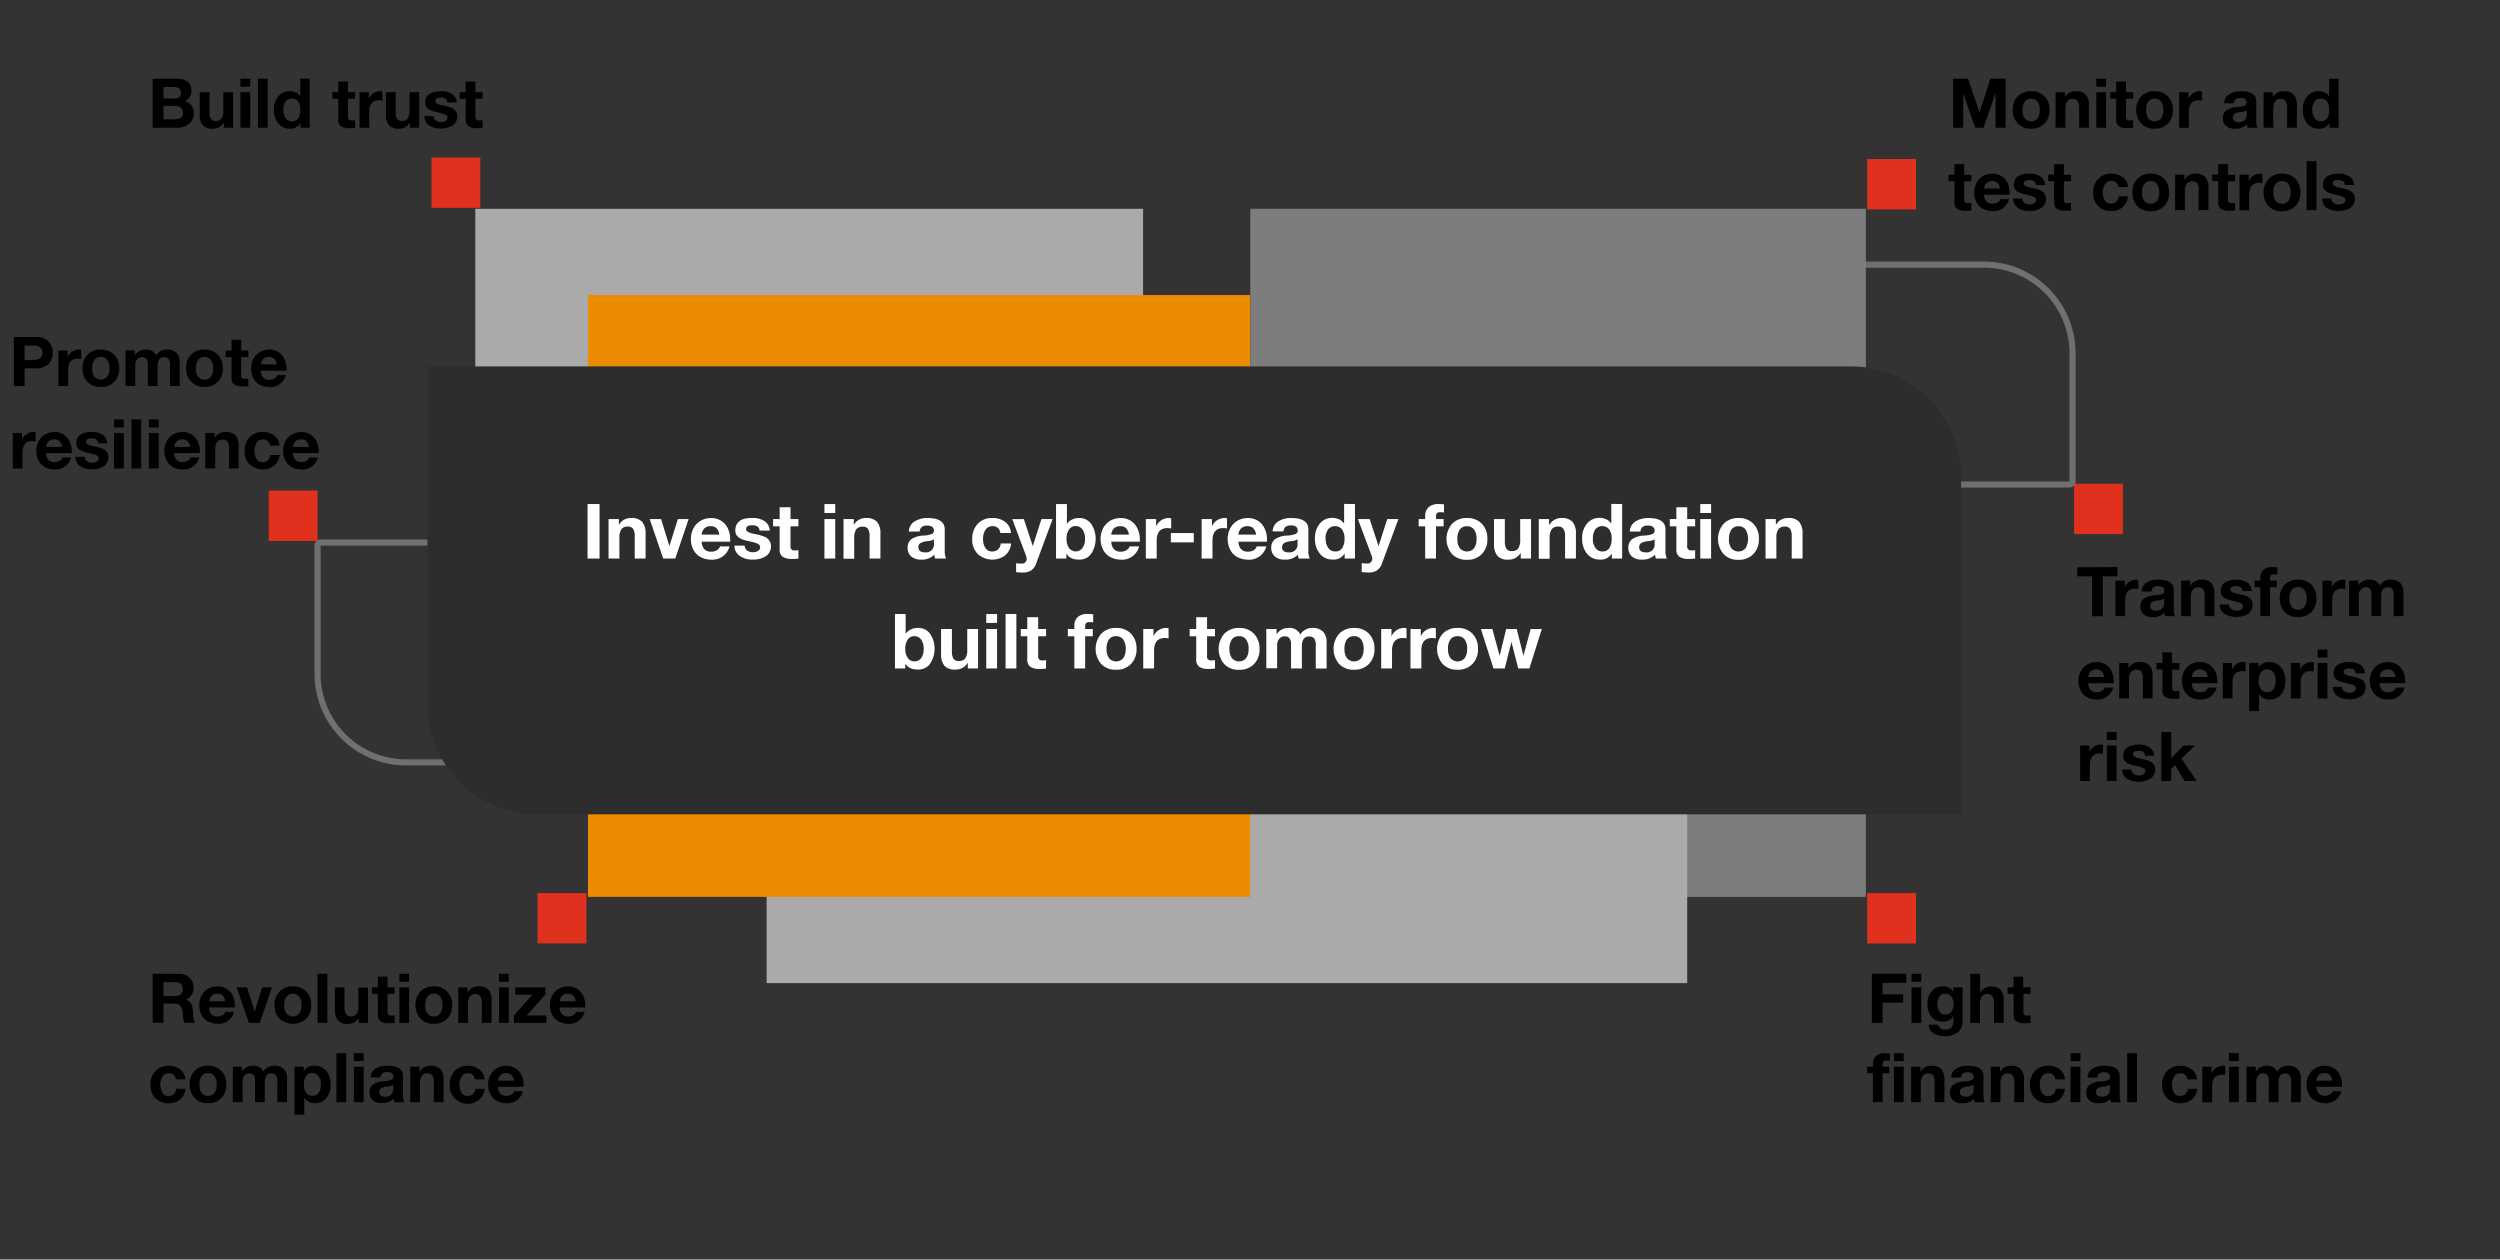 <svg id="Layer_1" data-name="Layer 1" xmlns="http://www.w3.org/2000/svg" width="655" height="330" viewBox="0 0 655 330"><rect x="0" y="0" width="655" height="330" fill="#333333" stroke="none"/><g id="Group_12731" data-name="Group 12731"><g id="Transform_enterprise_risk" data-name="Transform enterprise risk" style="isolation:isolate"><g style="isolation:isolate"><path d="M554.77,148.57V151h-3.85v10.47H548.1V151h-3.86v-2.38Z"/><path d="M559.69,151.87a1.4,1.4,0,0,1,.56.09v2.37a4.42,4.42,0,0,0-.92-.09c-1.68,0-2.52,1-2.52,3v4.19h-2.56v-9.3h2.43v1.73h0a3.11,3.11,0,0,1,1.19-1.44A3.18,3.18,0,0,1,559.69,151.87Z"/><path d="M565.47,151.87q4.06,0,4.06,2.64v4.93a4.42,4.42,0,0,0,.33,2h-2.59a3.27,3.27,0,0,1-.18-.9,4.2,4.2,0,0,1-3.14,1.16,3.43,3.43,0,0,1-2.31-.74,2.56,2.56,0,0,1-.85-2.05,2.46,2.46,0,0,1,.81-2,5.25,5.25,0,0,1,3-.94,5.81,5.81,0,0,0,2-.41.8.8,0,0,0,.42-.74,1.16,1.16,0,0,0-.38-.94,2,2,0,0,0-1.26-.3,1.91,1.91,0,0,0-1.22.33,1.48,1.48,0,0,0-.49,1.07h-2.56a2.83,2.83,0,0,1,1.26-2.32A5.51,5.51,0,0,1,565.47,151.87Zm-2.13,6.91c0,.79.52,1.19,1.57,1.19a1.87,1.87,0,0,0,2.07-2.11v-1a3.06,3.06,0,0,1-1.55.45,3.85,3.85,0,0,0-1.58.44A1.11,1.11,0,0,0,563.34,158.78Z"/><path d="M576.79,151.87a3.32,3.32,0,0,1,2.58.89,4.3,4.3,0,0,1,.8,2.87v5.79h-2.55v-5.27a3.19,3.19,0,0,0-.37-1.71,1.42,1.42,0,0,0-1.27-.56,1.75,1.75,0,0,0-1.51.63,3.47,3.47,0,0,0-.47,2.07v4.84h-2.56v-9.3h2.43v1.29h.06A3.13,3.13,0,0,1,576.79,151.87Z"/><path d="M585.86,151.87a5,5,0,0,1,2.92.75,2.85,2.85,0,0,1,1.18,2.22h-2.43a1.22,1.22,0,0,0-.48-1,2.22,2.22,0,0,0-1.26-.29,2.12,2.12,0,0,0-1.07.21.7.7,0,0,0-.35.65.68.68,0,0,0,.23.54,2,2,0,0,0,.71.38,8.9,8.9,0,0,0,1.05.27,10.24,10.24,0,0,1,2.47.7,2.65,2.65,0,0,1,1,.86,2.23,2.23,0,0,1,.33,1.24,2.81,2.81,0,0,1-1.14,2.41,6.17,6.17,0,0,1-6.3-.05,3,3,0,0,1-1.18-2.39H584a1.36,1.36,0,0,0,.56,1.14A2.28,2.28,0,0,0,586,160a2.13,2.13,0,0,0,1.19-.32,1,1,0,0,0,.48-.87.74.74,0,0,0-.3-.6,2.91,2.91,0,0,0-.83-.41,16.67,16.67,0,0,0-1.68-.42,7.54,7.54,0,0,1-1.6-.48,2.5,2.5,0,0,1-1.07-.8,2,2,0,0,1-.37-1.22,2.93,2.93,0,0,1,.44-1.6,2.67,2.67,0,0,1,1.35-1A6.2,6.2,0,0,1,585.86,151.87Z"/><path d="M595.31,148.57c.22,0,.66,0,1.35.07v1.91a7.7,7.7,0,0,0-.92-.05,1,1,0,0,0-.77.24,1.23,1.23,0,0,0-.22.84v.54h1.76v1.71h-1.76v7.59H592.2v-7.59h-1.53v-1.71h1.53v-.69a2.73,2.73,0,0,1,.81-2.11A3.3,3.3,0,0,1,595.31,148.57Z"/><path d="M602.08,151.87a4.65,4.65,0,0,1,3.52,1.35,4.94,4.94,0,0,1,1.3,3.56,4.82,4.82,0,0,1-1.32,3.55,4.68,4.68,0,0,1-3.5,1.35,4.63,4.63,0,0,1-3.51-1.36,5.49,5.49,0,0,1,0-7.12A4.71,4.71,0,0,1,602.08,151.87Zm-2.25,4.91a3.62,3.62,0,0,0,.57,2.19,2.21,2.21,0,0,0,3.38,0,3.69,3.69,0,0,0,.56-2.18,3.64,3.64,0,0,0-.58-2.22,2,2,0,0,0-1.7-.77,2,2,0,0,0-1.66.77A3.72,3.72,0,0,0,599.83,156.78Z"/><path d="M613.92,151.87a1.37,1.37,0,0,1,.56.09v2.37a4.35,4.35,0,0,0-.92-.09c-1.68,0-2.52,1-2.52,3v4.19h-2.56v-9.3h2.44v1.73h0a3.07,3.07,0,0,1,1.2-1.44A3.13,3.13,0,0,1,613.92,151.87Z"/><path d="M620.78,151.87a2.68,2.68,0,0,1,2.72,1.54,3.26,3.26,0,0,1,2.82-1.54,3.35,3.35,0,0,1,2.57.88,3.45,3.45,0,0,1,.82,2.43v6.24h-2.56V156a2.79,2.79,0,0,0-.37-1.69,1.43,1.43,0,0,0-1.2-.47q-1.71,0-1.71,2.34v5.2h-2.55v-5.49a2.56,2.56,0,0,0-.38-1.62,1.46,1.46,0,0,0-1.17-.43,1.55,1.55,0,0,0-1.23.59A2.3,2.3,0,0,0,618,156v5.41h-2.55v-9.3h2.41v1.26h0A3.31,3.31,0,0,1,620.78,151.87Z"/><path d="M549.28,173.47a4.44,4.44,0,0,1,2.34.61,4.14,4.14,0,0,1,1.61,1.77,5.83,5.83,0,0,1,.59,2.67c0,.1,0,.25,0,.47h-6.71a2.71,2.71,0,0,0,.58,1.74,2.16,2.16,0,0,0,1.69.62,2.49,2.49,0,0,0,1.28-.35,1.61,1.61,0,0,0,.75-.86h2.25a4.15,4.15,0,0,1-4.36,3.13,5.35,5.35,0,0,1-2.36-.55,4,4,0,0,1-1.74-1.69,5.28,5.28,0,0,1-.65-2.65,5.17,5.17,0,0,1,.66-2.59,4.37,4.37,0,0,1,1.74-1.75A5,5,0,0,1,549.28,173.47Zm2,3.9a2.73,2.73,0,0,0-.67-1.51,1.93,1.93,0,0,0-1.39-.47,2,2,0,0,0-1.47.53,2.29,2.29,0,0,0-.63,1.45Z"/><path d="M560.59,173.47a3.28,3.28,0,0,1,2.58.89,4.3,4.3,0,0,1,.8,2.87V183h-2.55v-5.27a3.19,3.19,0,0,0-.37-1.71,1.42,1.42,0,0,0-1.27-.56,1.75,1.75,0,0,0-1.51.63,3.47,3.47,0,0,0-.47,2.07V183h-2.56v-9.3h2.43V175h.06A3.13,3.13,0,0,1,560.59,173.47Z"/><path d="M569.08,170.93v2.79H571v1.71h-1.88V180a.86.86,0,0,0,1.08,1.08,3.72,3.72,0,0,0,.8-.07v2a9.94,9.94,0,0,1-1.52.09,3.89,3.89,0,0,1-2.19-.5,2,2,0,0,1-.72-1.75v-5.45H565v-1.71h1.55v-2.79Z"/><path d="M576.41,173.47a4.49,4.49,0,0,1,2.34.61,4.2,4.2,0,0,1,1.61,1.77,5.83,5.83,0,0,1,.58,2.67c0,.1,0,.25,0,.47h-6.72a2.71,2.71,0,0,0,.59,1.74,2.12,2.12,0,0,0,1.68.62,2.5,2.5,0,0,0,1.29-.35,1.55,1.55,0,0,0,.74-.86h2.25a4.15,4.15,0,0,1-4.35,3.13,5.43,5.43,0,0,1-2.37-.55A4.1,4.1,0,0,1,572.3,181a5.64,5.64,0,0,1,0-5.24,4.33,4.33,0,0,1,1.75-1.75A5,5,0,0,1,576.41,173.47Zm2,3.9a2.72,2.72,0,0,0-.66-1.51,2,2,0,0,0-1.39-.47,2,2,0,0,0-1.48.53,2.29,2.29,0,0,0-.63,1.45Z"/><path d="M587.8,173.47a1.58,1.58,0,0,1,.56.08v2.38a4.35,4.35,0,0,0-.92-.09c-1.68,0-2.52,1-2.52,3V183h-2.55v-9.3h2.43v1.72h0a3.27,3.27,0,0,1,3-2Z"/><path d="M594.54,173.47a3.83,3.83,0,0,1,3.07,1.34,5.46,5.46,0,0,1,1.16,3.66,5.3,5.3,0,0,1-1.11,3.46,3.68,3.68,0,0,1-3,1.34,3.16,3.16,0,0,1-2.79-1.4h0v4.43H589.3V173.72h2.43v1.18h0A3.08,3.08,0,0,1,594.54,173.47Zm-2.78,4.93a3.64,3.64,0,0,0,.58,2.16,1.92,1.92,0,0,0,1.66.79,1.88,1.88,0,0,0,1.66-.79,4.47,4.47,0,0,0,0-4.37,2,2,0,0,0-1.66-.8,1.88,1.88,0,0,0-1.63.79A3.76,3.76,0,0,0,591.76,178.4Z"/><path d="M605.66,173.47a1.58,1.58,0,0,1,.56.08v2.38a4.42,4.42,0,0,0-.92-.09c-1.68,0-2.52,1-2.52,3V183h-2.56v-9.3h2.43v1.72h0a3.1,3.1,0,0,1,1.2-1.43A3.05,3.05,0,0,1,605.66,173.47Z"/><path d="M609.78,170.17v2.11h-2.56v-2.11Zm0,3.55V183h-2.56v-9.3Z"/><path d="M615.54,173.47a5,5,0,0,1,2.93.75,2.86,2.86,0,0,1,1.17,2.21h-2.43a1.19,1.19,0,0,0-.48-1,2.22,2.22,0,0,0-1.26-.29,2.12,2.12,0,0,0-1.07.21.77.77,0,0,0-.12,1.19,2.11,2.11,0,0,0,.71.38q.48.15,1,.27a10.24,10.24,0,0,1,2.47.7,2.65,2.65,0,0,1,1,.86,2.15,2.15,0,0,1,.34,1.24,2.79,2.79,0,0,1-1.15,2.41,6.23,6.23,0,0,1-6.3-.05,2.94,2.94,0,0,1-1.17-2.39h2.43a1.35,1.35,0,0,0,.55,1.14,2.27,2.27,0,0,0,1.41.42,2.09,2.09,0,0,0,1.19-.31,1,1,0,0,0,.48-.87.74.74,0,0,0-.3-.6,2.78,2.78,0,0,0-.83-.41,16.67,16.67,0,0,0-1.68-.42,7.54,7.54,0,0,1-1.6-.48,2.65,2.65,0,0,1-1.07-.8,2,2,0,0,1-.37-1.22,2.93,2.93,0,0,1,.44-1.6,2.7,2.7,0,0,1,1.35-1A6.2,6.2,0,0,1,615.54,173.47Z"/><path d="M625.62,173.47a4.44,4.44,0,0,1,2.34.61,4.2,4.2,0,0,1,1.61,1.77,5.83,5.83,0,0,1,.59,2.67c0,.1,0,.25,0,.47h-6.72a2.71,2.71,0,0,0,.59,1.74,2.15,2.15,0,0,0,1.68.62A2.5,2.5,0,0,0,627,181a1.61,1.61,0,0,0,.75-.86H630a4.16,4.16,0,0,1-4.36,3.13,5.43,5.43,0,0,1-2.37-.55,4,4,0,0,1-1.73-1.69,5.57,5.57,0,0,1,0-5.24,4.31,4.31,0,0,1,1.74-1.75A5,5,0,0,1,625.62,173.47Zm2,3.9a2.72,2.72,0,0,0-.66-1.51,2,2,0,0,0-1.39-.47,2.06,2.06,0,0,0-1.48.53,2.29,2.29,0,0,0-.63,1.45Z"/><path d="M550.42,195.07a1.6,1.6,0,0,1,.56.09v2.37a4.42,4.42,0,0,0-.92-.09c-1.68,0-2.52,1-2.52,3v4.19H545v-9.3h2.43v1.73h0a3.23,3.23,0,0,1,3-2Z"/><path d="M554.54,191.77v2.11H552v-2.11Zm0,3.55v9.3H552v-9.3Z"/><path d="M560.3,195.07a5,5,0,0,1,2.92.75A2.85,2.85,0,0,1,564.4,198H562a1.19,1.19,0,0,0-.48-1,2.22,2.22,0,0,0-1.26-.29,2.12,2.12,0,0,0-1.07.21.71.71,0,0,0-.35.65.68.68,0,0,0,.23.54,2.11,2.11,0,0,0,.71.38,7.3,7.3,0,0,0,1,.27,10.24,10.24,0,0,1,2.47.7,2.65,2.65,0,0,1,1.05.86,2.24,2.24,0,0,1,.34,1.25,2.81,2.81,0,0,1-1.15,2.4,6.17,6.17,0,0,1-6.3,0A3,3,0,0,1,556,201.6h2.43a1.36,1.36,0,0,0,.56,1.14,2.28,2.28,0,0,0,1.41.43,2.11,2.11,0,0,0,1.19-.32,1,1,0,0,0,.48-.87.74.74,0,0,0-.3-.6A2.91,2.91,0,0,0,561,201a16.67,16.67,0,0,0-1.68-.42,7.54,7.54,0,0,1-1.6-.48,2.5,2.5,0,0,1-1.07-.8,2,2,0,0,1-.37-1.22,2.93,2.93,0,0,1,.44-1.6,2.67,2.67,0,0,1,1.35-1A6.2,6.2,0,0,1,560.3,195.07Z"/><path d="M568.87,191.77v6.9l3.22-3.35h3l-3.51,3.42,3.91,5.88h-3.1l-2.55-4.15-1,.95v3.2h-2.56V191.77Z"/></g></g><g id="Build_trust" data-name="Build trust" style="isolation:isolate"><g style="isolation:isolate"><path d="M46.07,20.61q4.08,0,4.08,3.16a2.85,2.85,0,0,1-1.74,2.7,3.1,3.1,0,0,1,1.77,1.2,3.57,3.57,0,0,1,.59,2.06,3.31,3.31,0,0,1-1.26,2.73,5.11,5.11,0,0,1-3.28,1H40V20.61Zm-.36,5.2q1.71,0,1.71-1.53c0-1-.64-1.48-1.91-1.48H42.83v3Zm.16,5.45c1.38,0,2.07-.56,2.07-1.69s-.67-1.84-2-1.84H42.83v3.53Z"/><path d="M54.89,24.15v5.28a3.36,3.36,0,0,0,.34,1.67,1.36,1.36,0,0,0,1.3.59,1.77,1.77,0,0,0,1.52-.63,3.51,3.51,0,0,0,.46-2v-4.9h2.55v9.31H58.63v-1.3h-.05a3.15,3.15,0,0,1-2.86,1.55,3.25,3.25,0,0,1-2.61-.93,4.37,4.37,0,0,1-.78-2.85V24.15Z"/><path d="M65.56,20.61v2.1H63v-2.1Zm0,3.54v9.31H63V24.15Z"/><path d="M70.13,20.61V33.46H67.58V20.61Z"/><path d="M81.15,20.61V33.46H78.72V32.27h0a3,3,0,0,1-2.82,1.44,3.69,3.69,0,0,1-3-1.41,5.52,5.52,0,0,1-1.13-3.58,5.2,5.2,0,0,1,1.14-3.47,3.74,3.74,0,0,1,3-1.35,3.78,3.78,0,0,1,1.6.35,2.66,2.66,0,0,1,1.16,1h0V20.61ZM74.24,28.8a3.62,3.62,0,0,0,.6,2.13,1.9,1.9,0,0,0,1.65.85,1.83,1.83,0,0,0,1.64-.8,3.81,3.81,0,0,0,.55-2.2,3.62,3.62,0,0,0-.57-2.18,2.13,2.13,0,0,0-3.31,0A3.76,3.76,0,0,0,74.24,28.8Z"/><path d="M91.18,21.36v2.79h1.87v1.71H91.18v4.61a1.26,1.26,0,0,0,.21.86,1.23,1.23,0,0,0,.87.22,3.62,3.62,0,0,0,.79-.07v2a8.5,8.5,0,0,1-1.51.1,3.82,3.82,0,0,1-2.2-.51,2,2,0,0,1-.72-1.74V25.86H87.07V24.15h1.55V21.36Z"/><path d="M99.64,23.9a1.51,1.51,0,0,1,.55.09v2.38a3.73,3.73,0,0,0-.92-.09c-1.68,0-2.52,1-2.52,3v4.2H94.2V24.15h2.43v1.73h0a3.23,3.23,0,0,1,3-2Z"/><path d="M103.68,24.15v5.28A3.35,3.35,0,0,0,104,31.1a1.34,1.34,0,0,0,1.29.59,1.74,1.74,0,0,0,1.52-.63,3.43,3.43,0,0,0,.46-2v-4.9h2.56v9.31h-2.43v-1.3h-.06a3.14,3.14,0,0,1-2.86,1.55,3.23,3.23,0,0,1-2.6-.93,4.37,4.37,0,0,1-.78-2.85V24.15Z"/><path d="M115.55,23.9a4.89,4.89,0,0,1,2.92.76,2.86,2.86,0,0,1,1.18,2.21h-2.43a1.21,1.21,0,0,0-.49-1,2.17,2.17,0,0,0-1.26-.3,2,2,0,0,0-1.07.22.7.7,0,0,0-.35.64.68.68,0,0,0,.24.54,1.87,1.87,0,0,0,.71.38,7.3,7.3,0,0,0,1,.27,10.9,10.9,0,0,1,2.47.7,2.58,2.58,0,0,1,1,.87,2.2,2.2,0,0,1,.33,1.24,2.8,2.8,0,0,1-1.14,2.4,6.2,6.2,0,0,1-6.3,0,3,3,0,0,1-1.18-2.4h2.43a1.39,1.39,0,0,0,.56,1.15,2.26,2.26,0,0,0,1.4.42,2.14,2.14,0,0,0,1.2-.32,1,1,0,0,0,.48-.87.71.71,0,0,0-.3-.59,2.73,2.73,0,0,0-.84-.42c-.36-.12-.92-.25-1.67-.41a7.35,7.35,0,0,1-1.6-.49,2.5,2.5,0,0,1-1.07-.8,1.94,1.94,0,0,1-.37-1.21,2.83,2.83,0,0,1,.44-1.6,2.63,2.63,0,0,1,1.35-1A6.39,6.39,0,0,1,115.55,23.9Z"/><path d="M124.56,21.36v2.79h1.88v1.71h-1.88v4.61a1.25,1.25,0,0,0,.22.86,1.2,1.2,0,0,0,.86.22,3.66,3.66,0,0,0,.8-.07v2a8.55,8.55,0,0,1-1.52.1,3.81,3.81,0,0,1-2.19-.51,2,2,0,0,1-.72-1.74V25.86h-1.55V24.15H122V21.36Z"/></g></g><g id="Promote_resilience" data-name="Promote resilience" style="isolation:isolate"><g style="isolation:isolate"><path d="M9.43,88.29a4.51,4.51,0,0,1,3.24,1.12,4.4,4.4,0,0,1,0,6,4.53,4.53,0,0,1-3.22,1.1h-3v4.61H3.62V88.29Zm-.74,6a3,3,0,0,0,1.83-.45,1.73,1.73,0,0,0,.6-1.48A1.77,1.77,0,0,0,10.54,91a2.93,2.93,0,0,0-1.83-.46H6.44v3.85Z"/><path d="M20.72,91.59a1.32,1.32,0,0,1,.55.09v2.37a4.25,4.25,0,0,0-.91-.09c-1.68,0-2.52,1-2.52,3v4.19H15.28v-9.3h2.43v1.72h0a3.24,3.24,0,0,1,3-2Z"/><path d="M26.4,91.59a4.66,4.66,0,0,1,3.53,1.35,4.94,4.94,0,0,1,1.3,3.56,4.81,4.81,0,0,1-1.33,3.55,4.66,4.66,0,0,1-3.5,1.34A4.66,4.66,0,0,1,22.89,100,4.94,4.94,0,0,1,21.6,96.5a4.85,4.85,0,0,1,1.32-3.58A4.67,4.67,0,0,1,26.4,91.59ZM24.15,96.5a3.61,3.61,0,0,0,.58,2.19,2.2,2.2,0,0,0,3.37,0,3.69,3.69,0,0,0,.57-2.18,3.64,3.64,0,0,0-.58-2.22,2,2,0,0,0-1.7-.77,2,2,0,0,0-1.66.77A3.71,3.71,0,0,0,24.15,96.5Z"/><path d="M38.18,91.59a2.66,2.66,0,0,1,2.71,1.54,3.27,3.27,0,0,1,2.83-1.54,3.32,3.32,0,0,1,2.56.88,3.39,3.39,0,0,1,.82,2.43v6.24H44.55V95.76a2.86,2.86,0,0,0-.37-1.69A1.45,1.45,0,0,0,43,93.6q-1.71,0-1.71,2.34v5.2H38.72V95.65A2.56,2.56,0,0,0,38.34,94a1.46,1.46,0,0,0-1.17-.43,1.57,1.57,0,0,0-1.24.59,2.29,2.29,0,0,0-.49,1.53v5.42H32.88v-9.3H35.3V93.1h0A3.31,3.31,0,0,1,38.18,91.59Z"/><path d="M53.57,91.59a4.65,4.65,0,0,1,3.52,1.35,4.94,4.94,0,0,1,1.3,3.56,4.84,4.84,0,0,1-1.32,3.55,4.69,4.69,0,0,1-3.5,1.34A4.63,4.63,0,0,1,50.06,100a4.91,4.91,0,0,1-1.3-3.54,4.85,4.85,0,0,1,1.32-3.58A4.68,4.68,0,0,1,53.57,91.59ZM51.32,96.5a3.62,3.62,0,0,0,.57,2.19,2.21,2.21,0,0,0,3.38,0,3.76,3.76,0,0,0,.56-2.18,3.64,3.64,0,0,0-.58-2.22,2,2,0,0,0-1.7-.77,2,2,0,0,0-1.66.77A3.72,3.72,0,0,0,51.32,96.5Z"/><path d="M63.21,89.05v2.79h1.87v1.71H63.21v4.6a.86.86,0,0,0,1.08,1.08,3.56,3.56,0,0,0,.79-.07v2a9.62,9.62,0,0,1-1.51.09,3.89,3.89,0,0,1-2.19-.5A2,2,0,0,1,60.66,99V93.55H59.11V91.84h1.55V89.05Z"/><path d="M70.54,91.59a4.49,4.49,0,0,1,2.34.61A4.2,4.2,0,0,1,74.49,94a5.86,5.86,0,0,1,.58,2.67c0,.1,0,.25,0,.47H68.34a2.71,2.71,0,0,0,.59,1.74,2.12,2.12,0,0,0,1.68.62,2.5,2.5,0,0,0,1.29-.35,1.55,1.55,0,0,0,.74-.86h2.25a4.15,4.15,0,0,1-4.35,3.13,5.43,5.43,0,0,1-2.37-.55,4.1,4.1,0,0,1-1.74-1.69,5.64,5.64,0,0,1,0-5.24,4.33,4.33,0,0,1,1.75-1.75A5,5,0,0,1,70.54,91.59Zm2,3.9A2.66,2.66,0,0,0,71.83,94a1.91,1.91,0,0,0-1.38-.47A2,2,0,0,0,69,94a2.29,2.29,0,0,0-.63,1.45Z"/><path d="M8.78,113.18a1.57,1.57,0,0,1,.56.09v2.38a4.35,4.35,0,0,0-.92-.09c-1.68,0-2.52,1-2.52,3v4.19H3.35v-9.3H5.78v1.72h0a3.26,3.26,0,0,1,3-2Z"/><path d="M14.25,113.18a4.45,4.45,0,0,1,2.34.62,4.14,4.14,0,0,1,1.61,1.77,5.83,5.83,0,0,1,.59,2.67c0,.1,0,.25,0,.47H12.06a2.71,2.71,0,0,0,.58,1.74,2.16,2.16,0,0,0,1.69.62,2.49,2.49,0,0,0,1.28-.35,1.61,1.61,0,0,0,.75-.86h2.25A4.15,4.15,0,0,1,14.25,123a5.35,5.35,0,0,1-2.36-.55,4,4,0,0,1-1.74-1.69,5.28,5.28,0,0,1-.65-2.65,5.17,5.17,0,0,1,.66-2.59,4.31,4.31,0,0,1,1.74-1.75A5,5,0,0,1,14.25,113.18Zm2,3.91a2.69,2.69,0,0,0-.67-1.51,1.93,1.93,0,0,0-1.39-.47,2,2,0,0,0-1.47.53,2.29,2.29,0,0,0-.63,1.45Z"/><path d="M24,113.18a4.94,4.94,0,0,1,2.92.76,2.86,2.86,0,0,1,1.18,2.21H25.7a1.22,1.22,0,0,0-.48-1,2.21,2.21,0,0,0-1.26-.3,2.18,2.18,0,0,0-1.08.22.76.76,0,0,0-.11,1.19,2,2,0,0,0,.71.38q.48.15,1.05.27a10.24,10.24,0,0,1,2.47.7,2.65,2.65,0,0,1,1.05.86,2.23,2.23,0,0,1,.33,1.24,2.81,2.81,0,0,1-1.14,2.41,5.13,5.13,0,0,1-3.1.83,5.12,5.12,0,0,1-3.2-.88,3,3,0,0,1-1.18-2.39h2.43a1.36,1.36,0,0,0,.56,1.14,2.26,2.26,0,0,0,1.4.42,2.14,2.14,0,0,0,1.2-.31,1,1,0,0,0,.48-.87.74.74,0,0,0-.3-.6,3,3,0,0,0-.84-.41,16.33,16.33,0,0,0-1.67-.42,8.16,8.16,0,0,1-1.6-.48,2.58,2.58,0,0,1-1.07-.8,2,2,0,0,1-.37-1.22,2.85,2.85,0,0,1,.44-1.6,2.61,2.61,0,0,1,1.35-1A6.15,6.15,0,0,1,24,113.18Z"/><path d="M32.43,109.89V112H29.88v-2.11Zm0,3.55v9.3H29.88v-9.3Z"/><path d="M37,109.89v12.85H34.45V109.89Z"/><path d="M41.58,109.89V112H39v-2.11Zm0,3.55v9.3H39v-9.3Z"/><path d="M47.82,113.18a4.45,4.45,0,0,1,2.34.62,4.14,4.14,0,0,1,1.61,1.77,5.83,5.83,0,0,1,.59,2.67c0,.1,0,.25,0,.47H45.63a2.71,2.71,0,0,0,.58,1.74,2.16,2.16,0,0,0,1.69.62,2.49,2.49,0,0,0,1.28-.35,1.61,1.61,0,0,0,.75-.86h2.25A4.15,4.15,0,0,1,47.82,123a5.35,5.35,0,0,1-2.36-.55,4,4,0,0,1-1.74-1.69,5.28,5.28,0,0,1-.65-2.65,5.17,5.17,0,0,1,.66-2.59,4.31,4.31,0,0,1,1.74-1.75A5,5,0,0,1,47.82,113.18Zm2,3.91a2.69,2.69,0,0,0-.66-1.51,2,2,0,0,0-1.39-.47,2,2,0,0,0-1.47.53,2.29,2.29,0,0,0-.63,1.45Z"/><path d="M59.13,113.18a3.3,3.3,0,0,1,2.58.9,4.28,4.28,0,0,1,.8,2.87v5.79H60v-5.27a3.2,3.2,0,0,0-.36-1.71,1.42,1.42,0,0,0-1.27-.56,1.78,1.78,0,0,0-1.52.63,3.56,3.56,0,0,0-.46,2.07v4.84H53.78v-9.3h2.43v1.29h0A3.16,3.16,0,0,1,59.13,113.18Z"/><path d="M68.85,113.18a4.72,4.72,0,0,1,3.07,1,3.41,3.41,0,0,1,1.3,2.56h-2.5a1.71,1.71,0,0,0-1.89-1.6,1.85,1.85,0,0,0-1.59.83,4.35,4.35,0,0,0,0,4.32,1.78,1.78,0,0,0,1.56.81,1.92,1.92,0,0,0,2-1.89h2.46A4.21,4.21,0,0,1,71.84,122a5.1,5.1,0,0,1-6.43-.34,4.67,4.67,0,0,1-1.32-3.45,5.14,5.14,0,0,1,1.3-3.67A4.55,4.55,0,0,1,68.85,113.18Z"/><path d="M78.94,113.18a4.45,4.45,0,0,1,2.34.62,4.16,4.16,0,0,1,1.62,1.77,5.83,5.83,0,0,1,.58,2.67c0,.1,0,.25,0,.47H76.75a2.71,2.71,0,0,0,.58,1.74,2.16,2.16,0,0,0,1.69.62,2.49,2.49,0,0,0,1.28-.35,1.61,1.61,0,0,0,.75-.86H83.3A4.15,4.15,0,0,1,78.94,123a5.35,5.35,0,0,1-2.36-.55,4,4,0,0,1-1.74-1.69,5.28,5.28,0,0,1-.65-2.65,5.17,5.17,0,0,1,.66-2.59,4.27,4.27,0,0,1,1.75-1.75A5,5,0,0,1,78.94,113.18Zm2,3.91a2.69,2.69,0,0,0-.67-1.51,1.93,1.93,0,0,0-1.39-.47,2,2,0,0,0-1.47.53,2.29,2.29,0,0,0-.63,1.45Z"/></g></g><g id="Revolutionize_compliance" data-name="Revolutionize compliance" style="isolation:isolate"><g style="isolation:isolate"><path d="M46.93,255.13a3.81,3.81,0,0,1,2.69,1,3.32,3.32,0,0,1,1.07,2.55,3.13,3.13,0,0,1-2,3.22v0a2.14,2.14,0,0,1,1.07.65,3.38,3.38,0,0,1,.59,1.07,8.46,8.46,0,0,1,.25,2,4.69,4.69,0,0,0,.5,2.35H48.25a8.51,8.51,0,0,1-.36-2.23,4.2,4.2,0,0,0-.63-2.26,2.1,2.1,0,0,0-1.59-.53H42.83v5H40V255.13Zm-1,5.82a2.21,2.21,0,0,0,1.41-.41,1.71,1.71,0,0,0,.52-1.43,1.66,1.66,0,0,0-.51-1.38,2.23,2.23,0,0,0-1.44-.4H42.83V261Z"/><path d="M57,258.43a4.49,4.49,0,0,1,2.34.61,4.26,4.26,0,0,1,1.61,1.77,5.86,5.86,0,0,1,.58,2.67c0,.1,0,.26,0,.47H54.76a2.69,2.69,0,0,0,.59,1.74,2.12,2.12,0,0,0,1.68.62,2.5,2.5,0,0,0,1.29-.35,1.55,1.55,0,0,0,.74-.86h2.25A4.15,4.15,0,0,1,57,268.24a5.58,5.58,0,0,1-2.37-.56A4,4,0,0,1,52.85,266a5.28,5.28,0,0,1-.64-2.65,5.16,5.16,0,0,1,.65-2.59A4.33,4.33,0,0,1,54.61,259,5,5,0,0,1,57,258.43Zm2,3.9a2.66,2.66,0,0,0-.67-1.51,1.91,1.91,0,0,0-1.38-.47,2,2,0,0,0-1.48.53,2.29,2.29,0,0,0-.63,1.45Z"/><path d="M64.72,258.68l2,6.35h0l2-6.35h2.53L68.06,268H65.22L62,258.68Z"/><path d="M76.72,258.43a4.67,4.67,0,0,1,3.53,1.35,5,5,0,0,1,1.29,3.56,4.82,4.82,0,0,1-1.32,3.55,5.21,5.21,0,0,1-7,0,4.94,4.94,0,0,1-1.29-3.54,4.86,4.86,0,0,1,1.32-3.58A4.67,4.67,0,0,1,76.72,258.43Zm-2.25,4.91a3.6,3.6,0,0,0,.58,2.2,2.21,2.21,0,0,0,3.37,0,3.69,3.69,0,0,0,.57-2.18,3.59,3.59,0,0,0-.59-2.21,2,2,0,0,0-1.7-.78,1.92,1.92,0,0,0-1.65.78A3.59,3.59,0,0,0,74.47,263.34Z"/><path d="M85.76,255.13V268H83.2V255.13Z"/><path d="M90.26,258.68V264a3.4,3.4,0,0,0,.34,1.68,1.38,1.38,0,0,0,1.3.59,1.77,1.77,0,0,0,1.52-.63,3.52,3.52,0,0,0,.46-2v-4.89h2.55V268H94v-1.29h0a3.16,3.16,0,0,1-2.87,1.55,3.24,3.24,0,0,1-2.6-.93,4.37,4.37,0,0,1-.78-2.85v-5.78Z"/><path d="M101.54,255.89v2.79h1.87v1.71h-1.87V265a1.2,1.2,0,0,0,.22.86,1.25,1.25,0,0,0,.86.22,3.5,3.5,0,0,0,.79-.08v2a9.7,9.7,0,0,1-1.51.09,3.89,3.89,0,0,1-2.19-.5,2,2,0,0,1-.72-1.75v-5.45H97.44v-1.71H99v-2.79Z"/><path d="M107.19,255.13v2.11h-2.55v-2.11Zm0,3.55V268h-2.55v-9.3Z"/><path d="M113.66,258.43a4.65,4.65,0,0,1,3.52,1.35,4.94,4.94,0,0,1,1.3,3.56,4.82,4.82,0,0,1-1.32,3.55,4.68,4.68,0,0,1-3.5,1.35,4.63,4.63,0,0,1-3.51-1.36,5.49,5.49,0,0,1,0-7.12A4.71,4.71,0,0,1,113.66,258.43Zm-2.25,4.91a3.67,3.67,0,0,0,.57,2.2,2,2,0,0,0,1.68.77,2,2,0,0,0,1.7-.79,3.69,3.69,0,0,0,.56-2.18,3.59,3.59,0,0,0-.58-2.21,2,2,0,0,0-1.7-.78,2,2,0,0,0-1.66.78A3.66,3.66,0,0,0,111.41,263.34Z"/><path d="M125.41,258.43a3.28,3.28,0,0,1,2.58.9,4.19,4.19,0,0,1,.8,2.86V268h-2.55v-5.27a3.1,3.1,0,0,0-.37-1.71,1.42,1.42,0,0,0-1.27-.56,1.75,1.75,0,0,0-1.51.63,3.55,3.55,0,0,0-.47,2.07V268h-2.56v-9.3h2.43V260h.06A3.13,3.13,0,0,1,125.41,258.43Z"/><path d="M133.29,255.13v2.11h-2.55v-2.11Zm0,3.55V268h-2.55v-9.3Z"/><path d="M142.87,258.68v1.92L138,266.06h5.18V268h-8.55v-1.92l4.84-5.46H135v-1.92Z"/><path d="M148.81,258.43a4.44,4.44,0,0,1,2.34.61,4.26,4.26,0,0,1,1.61,1.77,5.86,5.86,0,0,1,.59,2.67c0,.1,0,.26,0,.47h-6.72a2.69,2.69,0,0,0,.59,1.74,2.14,2.14,0,0,0,1.68.62,2.5,2.5,0,0,0,1.29-.35,1.61,1.61,0,0,0,.75-.86h2.25a4.16,4.16,0,0,1-4.36,3.14,5.58,5.58,0,0,1-2.37-.56,4,4,0,0,1-1.73-1.69,5.57,5.57,0,0,1,0-5.24,4.25,4.25,0,0,1,1.74-1.75A5,5,0,0,1,148.81,258.43Zm2,3.9a2.72,2.72,0,0,0-.66-1.51,2,2,0,0,0-1.39-.47,2,2,0,0,0-1.48.53,2.29,2.29,0,0,0-.63,1.45Z"/></g><g style="isolation:isolate"><path d="M44.2,279.23a4.72,4.72,0,0,1,3.07,1,3.42,3.42,0,0,1,1.3,2.56h-2.5a1.72,1.72,0,0,0-1.89-1.6,1.87,1.87,0,0,0-1.6.83,4.38,4.38,0,0,0,0,4.32,1.78,1.78,0,0,0,1.56.81,1.92,1.92,0,0,0,2-1.89h2.46a4.19,4.19,0,0,1-1.43,2.83,5.07,5.07,0,0,1-6.43-.34,4.66,4.66,0,0,1-1.32-3.44,5.17,5.17,0,0,1,1.3-3.68A4.54,4.54,0,0,1,44.2,279.23Z"/><path d="M54.51,279.23A4.67,4.67,0,0,1,58,280.58a5,5,0,0,1,1.29,3.56A4.82,4.82,0,0,1,58,287.69a4.68,4.68,0,0,1-3.5,1.35A4.63,4.63,0,0,1,51,287.68a5,5,0,0,1-1.3-3.54A4.83,4.83,0,0,1,51,280.56,4.67,4.67,0,0,1,54.51,279.23Zm-2.25,4.91a3.6,3.6,0,0,0,.58,2.2,2.21,2.21,0,0,0,3.37,0,3.69,3.69,0,0,0,.57-2.18,3.59,3.59,0,0,0-.59-2.21,2,2,0,0,0-1.7-.78,1.92,1.92,0,0,0-1.65.78A3.59,3.59,0,0,0,52.26,284.14Z"/><path d="M66.28,279.23A2.67,2.67,0,0,1,69,280.77a3.27,3.27,0,0,1,2.83-1.54,3.34,3.34,0,0,1,2.56.88,3.42,3.42,0,0,1,.82,2.43v6.24H72.65V283.4a2.81,2.81,0,0,0-.37-1.69,1.42,1.42,0,0,0-1.19-.47q-1.71,0-1.71,2.34v5.2H66.82v-5.49a2.49,2.49,0,0,0-.38-1.62,1.5,1.5,0,0,0-1.17-.43,1.55,1.55,0,0,0-1.23.59,2.3,2.3,0,0,0-.49,1.54v5.41H61v-9.3H63.4v1.26h0A3.3,3.3,0,0,1,66.28,279.23Z"/><path d="M82.39,279.23a3.84,3.84,0,0,1,3.08,1.35,5.41,5.41,0,0,1,1.15,3.65,5.28,5.28,0,0,1-1.11,3.46,3.64,3.64,0,0,1-3,1.35,3.14,3.14,0,0,1-2.79-1.41h0v4.43H77.15V279.48h2.43v1.19h0A3.07,3.07,0,0,1,82.39,279.23Zm-2.77,4.93a3.57,3.57,0,0,0,.58,2.16,2.14,2.14,0,0,0,3.32,0,3.79,3.79,0,0,0,.54-2.16,3.62,3.62,0,0,0-.59-2.21,2,2,0,0,0-1.66-.8,1.88,1.88,0,0,0-1.62.79A3.76,3.76,0,0,0,79.62,284.16Z"/><path d="M90.71,275.93v12.85H88.15V275.93Z"/><path d="M95.28,275.93V278H92.72v-2.11Zm0,3.55v9.3H92.72v-9.3Z"/><path d="M101.51,279.23q4.06,0,4.07,2.64v4.93a4.38,4.38,0,0,0,.32,2h-2.59a3.27,3.27,0,0,1-.18-.9A4.2,4.2,0,0,1,100,289a3.44,3.44,0,0,1-2.32-.74,2.56,2.56,0,0,1-.85-2.05,2.46,2.46,0,0,1,.81-2,5.25,5.25,0,0,1,3-.94,5.81,5.81,0,0,0,2-.41.8.8,0,0,0,.42-.74,1.16,1.16,0,0,0-.38-.94,2,2,0,0,0-1.26-.3,1.91,1.91,0,0,0-1.22.33,1.48,1.48,0,0,0-.49,1.07H97.11A2.83,2.83,0,0,1,98.38,280,5.46,5.46,0,0,1,101.51,279.23Zm-2.13,6.91c0,.79.52,1.19,1.57,1.19a1.87,1.87,0,0,0,2.07-2.11v-1a3.06,3.06,0,0,1-1.55.45,3.85,3.85,0,0,0-1.58.44A1.11,1.11,0,0,0,99.38,286.14Z"/><path d="M112.83,279.23a3.28,3.28,0,0,1,2.58.9,4.19,4.19,0,0,1,.8,2.86v5.79h-2.55v-5.27a3.19,3.19,0,0,0-.37-1.71,1.42,1.42,0,0,0-1.27-.56,1.75,1.75,0,0,0-1.51.63,3.47,3.47,0,0,0-.47,2.07v4.84h-2.56v-9.3h2.43v1.29H110A3.13,3.13,0,0,1,112.83,279.23Z"/><path d="M122.55,279.23a4.76,4.76,0,0,1,3.08,1,3.45,3.45,0,0,1,1.29,2.56h-2.5a1.72,1.72,0,0,0-1.89-1.6,1.85,1.85,0,0,0-1.59.83,4.35,4.35,0,0,0,0,4.32,1.79,1.79,0,0,0,1.57.81,1.91,1.91,0,0,0,2-1.89H127a4.27,4.27,0,0,1-1.43,2.83,4.71,4.71,0,0,1-7.75-3.78,5.16,5.16,0,0,1,1.29-3.68A4.56,4.56,0,0,1,122.55,279.23Z"/><path d="M132.65,279.23a4.49,4.49,0,0,1,2.34.61,4.26,4.26,0,0,1,1.61,1.77,5.86,5.86,0,0,1,.58,2.67,4.67,4.67,0,0,1,0,.47h-6.71a2.64,2.64,0,0,0,.59,1.74,2.12,2.12,0,0,0,1.68.62,2.5,2.5,0,0,0,1.29-.35,1.59,1.59,0,0,0,.74-.86H137a4.15,4.15,0,0,1-4.35,3.14,5.55,5.55,0,0,1-2.37-.56,4,4,0,0,1-1.74-1.69,5.28,5.28,0,0,1-.65-2.65,5.17,5.17,0,0,1,.66-2.59,4.33,4.33,0,0,1,1.75-1.75A5,5,0,0,1,132.65,279.23Zm2,3.9a2.66,2.66,0,0,0-.67-1.51,1.91,1.91,0,0,0-1.38-.47,2,2,0,0,0-1.48.53,2.29,2.29,0,0,0-.63,1.45Z"/></g></g><g id="Monitor_and_test_controls" data-name="Monitor and test controls" style="isolation:isolate"><g style="isolation:isolate"><path d="M515.63,20.61l3,8.83h0l2.85-8.83h4V33.46h-2.64V24.35h0l-3.15,9.11h-2.18l-3.15-9h0v9h-2.65V20.61Z"/><path d="M532.15,23.9a4.63,4.63,0,0,1,3.53,1.36,4.94,4.94,0,0,1,1.3,3.55,4.83,4.83,0,0,1-1.33,3.56,4.71,4.71,0,0,1-3.5,1.34,4.62,4.62,0,0,1-3.51-1.36,4.94,4.94,0,0,1-1.29-3.54,4.86,4.86,0,0,1,1.32-3.58A4.67,4.67,0,0,1,532.15,23.9Zm-2.25,4.91a3.6,3.6,0,0,0,.58,2.2,2.21,2.21,0,0,0,3.37,0,3.67,3.67,0,0,0,.57-2.18,3.61,3.61,0,0,0-.58-2.21,2,2,0,0,0-1.71-.77,1.92,1.92,0,0,0-1.65.77A3.61,3.61,0,0,0,529.9,28.81Z"/><path d="M543.91,23.9a3.3,3.3,0,0,1,2.58.9,4.25,4.25,0,0,1,.8,2.86v5.8h-2.55V28.18a3.24,3.24,0,0,0-.37-1.71,1.41,1.41,0,0,0-1.27-.55,1.78,1.78,0,0,0-1.52.63,3.56,3.56,0,0,0-.46,2.07v4.84h-2.56V24.15H541v1.3h0A3.16,3.16,0,0,1,543.91,23.9Z"/><path d="M551.79,20.61v2.1h-2.56v-2.1Zm0,3.54v9.31h-2.56V24.15Z"/><path d="M557,21.36v2.79h1.88v1.71H557v4.61a1.25,1.25,0,0,0,.22.86,1.2,1.2,0,0,0,.86.22,3.66,3.66,0,0,0,.8-.07v2a8.55,8.55,0,0,1-1.52.1,3.81,3.81,0,0,1-2.19-.51,2,2,0,0,1-.72-1.74V25.86h-1.55V24.15h1.55V21.36Z"/><path d="M564.52,23.9A4.62,4.62,0,0,1,568,25.26a4.9,4.9,0,0,1,1.3,3.55A4.86,4.86,0,0,1,568,32.37a4.71,4.71,0,0,1-3.5,1.34A4.59,4.59,0,0,1,561,32.35a4.91,4.91,0,0,1-1.3-3.54A4.86,4.86,0,0,1,561,25.23,4.71,4.71,0,0,1,564.52,23.9Zm-2.25,4.91a3.67,3.67,0,0,0,.57,2.2,2.22,2.22,0,0,0,3.38,0,3.67,3.67,0,0,0,.56-2.18,3.61,3.61,0,0,0-.58-2.21,2,2,0,0,0-1.7-.77,1.94,1.94,0,0,0-1.66.77A3.68,3.68,0,0,0,562.27,28.81Z"/><path d="M576.36,23.9a1.57,1.57,0,0,1,.56.09v2.38a3.78,3.78,0,0,0-.92-.09c-1.68,0-2.52,1-2.52,3v4.2h-2.56V24.15h2.43v1.73h0a3.26,3.26,0,0,1,3-2Z"/><path d="M587.07,23.9q4.06,0,4.07,2.65v4.93a4.59,4.59,0,0,0,.32,2h-2.59a3.42,3.42,0,0,1-.18-.9,4.19,4.19,0,0,1-3.13,1.15,3.43,3.43,0,0,1-2.31-.74,2.56,2.56,0,0,1-.86-2,2.48,2.48,0,0,1,.81-2,5.42,5.42,0,0,1,3-.94,6,6,0,0,0,2-.4.81.81,0,0,0,.41-.75,1.09,1.09,0,0,0-.38-.93,2,2,0,0,0-1.26-.31,1.93,1.93,0,0,0-1.22.33,1.48,1.48,0,0,0-.49,1.07h-2.55a2.84,2.84,0,0,1,1.26-2.32A5.48,5.48,0,0,1,587.07,23.9ZM585,30.81c0,.79.52,1.19,1.56,1.19a1.86,1.86,0,0,0,2.07-2.11v-1a2.84,2.84,0,0,1-1.55.45,4.07,4.07,0,0,0-1.58.44A1.1,1.1,0,0,0,585,30.81Z"/><path d="M598.39,23.9a3.32,3.32,0,0,1,2.59.9,4.25,4.25,0,0,1,.8,2.86v5.8h-2.56V28.18a3.15,3.15,0,0,0-.37-1.71,1.4,1.4,0,0,0-1.27-.55,1.76,1.76,0,0,0-1.51.63,3.55,3.55,0,0,0-.47,2.07v4.84h-2.55V24.15h2.43v1.3h0A3.15,3.15,0,0,1,598.39,23.9Z"/><path d="M612.72,20.61V33.46h-2.43V32.27h0a3,3,0,0,1-2.82,1.44,3.69,3.69,0,0,1-3-1.41,5.52,5.52,0,0,1-1.13-3.58,5.2,5.2,0,0,1,1.14-3.47,3.74,3.74,0,0,1,3-1.35,3.78,3.78,0,0,1,1.6.35,2.66,2.66,0,0,1,1.16,1h0V20.61Zm-6.91,8.19a3.62,3.62,0,0,0,.6,2.13,1.9,1.9,0,0,0,1.65.85,1.86,1.86,0,0,0,1.65-.8,3.89,3.89,0,0,0,.54-2.2,3.62,3.62,0,0,0-.57-2.18,1.92,1.92,0,0,0-1.64-.77,1.89,1.89,0,0,0-1.66.81A3.68,3.68,0,0,0,605.81,28.8Z"/><path d="M514.62,43v2.79h1.87v1.71h-1.87v4.61a.87.87,0,0,0,1.08,1.08,3.56,3.56,0,0,0,.79-.07v2a8.42,8.42,0,0,1-1.51.1,3.79,3.79,0,0,1-2.19-.51,2,2,0,0,1-.72-1.74V47.46h-1.55V45.75h1.55V43Z"/><path d="M522,45.5a4.49,4.49,0,0,1,2.34.61,4.26,4.26,0,0,1,1.61,1.77,5.9,5.9,0,0,1,.58,2.68,4.6,4.6,0,0,1,0,.46h-6.71a2.62,2.62,0,0,0,.59,1.74,2.09,2.09,0,0,0,1.68.62,2.41,2.41,0,0,0,1.29-.35,1.53,1.53,0,0,0,.74-.85h2.25A4.16,4.16,0,0,1,522,55.31a5.4,5.4,0,0,1-2.37-.56,4,4,0,0,1-1.74-1.68,5.32,5.32,0,0,1-.64-2.66,5.19,5.19,0,0,1,.65-2.59,4.33,4.33,0,0,1,1.75-1.75A5,5,0,0,1,522,45.5Zm2,3.9a2.69,2.69,0,0,0-.67-1.51,1.9,1.9,0,0,0-1.38-.46,2,2,0,0,0-1.48.53,2.24,2.24,0,0,0-.63,1.44Z"/><path d="M531.72,45.5a4.93,4.93,0,0,1,2.93.76,2.86,2.86,0,0,1,1.17,2.21h-2.43a1.16,1.16,0,0,0-.48-1,2.21,2.21,0,0,0-1.26-.3,2,2,0,0,0-1.07.22.76.76,0,0,0-.12,1.18,2,2,0,0,0,.71.38,7.3,7.3,0,0,0,1.05.27,10.73,10.73,0,0,1,2.47.7,2.58,2.58,0,0,1,1,.87,2.13,2.13,0,0,1,.34,1.24,2.79,2.79,0,0,1-1.15,2.4,5.11,5.11,0,0,1-3.1.84,5.2,5.2,0,0,1-3.2-.88,3,3,0,0,1-1.17-2.4h2.42a1.39,1.39,0,0,0,.56,1.15,2.27,2.27,0,0,0,1.41.42,2.09,2.09,0,0,0,1.19-.32,1,1,0,0,0,.48-.87.71.71,0,0,0-.3-.59,2.56,2.56,0,0,0-.83-.42,14.74,14.74,0,0,0-1.68-.41,7.53,7.53,0,0,1-1.6-.49,2.56,2.56,0,0,1-1.07-.8,1.94,1.94,0,0,1-.37-1.21,2.91,2.91,0,0,1,.44-1.6,2.71,2.71,0,0,1,1.35-1A6.43,6.43,0,0,1,531.72,45.5Z"/><path d="M540.74,43v2.79h1.87v1.71h-1.87v4.61a.86.86,0,0,0,1.08,1.08,3.62,3.62,0,0,0,.79-.07v2a8.42,8.42,0,0,1-1.51.1,3.82,3.82,0,0,1-2.2-.51,2,2,0,0,1-.72-1.74V47.46h-1.55V45.75h1.55V43Z"/><path d="M553.16,45.5a4.76,4.76,0,0,1,3.08,1A3.45,3.45,0,0,1,557.53,49H555a1.71,1.71,0,0,0-1.89-1.6,1.84,1.84,0,0,0-1.59.82,3.74,3.74,0,0,0-.59,2.2,3.67,3.67,0,0,0,.56,2.12,1.79,1.79,0,0,0,1.57.81,1.91,1.91,0,0,0,2-1.89h2.47a4.32,4.32,0,0,1-1.43,2.84,4.66,4.66,0,0,1-3.06,1A4.57,4.57,0,0,1,549.72,54a4.67,4.67,0,0,1-1.31-3.45,5.12,5.12,0,0,1,1.29-3.67A4.56,4.56,0,0,1,553.16,45.5Z"/><path d="M563.47,45.5A4.63,4.63,0,0,1,567,46.86a4.94,4.94,0,0,1,1.3,3.55A4.83,4.83,0,0,1,567,54a4.71,4.71,0,0,1-3.5,1.34A4.62,4.62,0,0,1,560,54a4.94,4.94,0,0,1-1.29-3.54A4.86,4.86,0,0,1,560,46.83,4.67,4.67,0,0,1,563.47,45.5Zm-2.25,4.91a3.6,3.6,0,0,0,.58,2.2,2.21,2.21,0,0,0,3.37,0,4.48,4.48,0,0,0,0-4.39,2,2,0,0,0-1.71-.77,1.91,1.91,0,0,0-1.65.77A3.61,3.61,0,0,0,561.22,50.41Z"/><path d="M575.23,45.5a3.3,3.3,0,0,1,2.58.9,4.25,4.25,0,0,1,.8,2.86v5.8h-2.56V49.78a3.2,3.2,0,0,0-.36-1.71,1.42,1.42,0,0,0-1.27-.56,1.78,1.78,0,0,0-1.52.63,3.6,3.6,0,0,0-.46,2.08v4.84h-2.56V45.75h2.43v1.3h.05A3.14,3.14,0,0,1,575.23,45.5Z"/><path d="M583.72,43v2.79h1.87v1.71h-1.87v4.61a.87.87,0,0,0,1.08,1.08,3.56,3.56,0,0,0,.79-.07v2a8.42,8.42,0,0,1-1.51.1,3.81,3.81,0,0,1-2.19-.51,2,2,0,0,1-.72-1.74V47.46h-1.55V45.75h1.55V43Z"/><path d="M592.18,45.5a1.57,1.57,0,0,1,.56.09V48a3.78,3.78,0,0,0-.92-.09c-1.68,0-2.52,1-2.52,3v4.2h-2.55V45.75h2.43v1.73h0a3.26,3.26,0,0,1,3-2Z"/><path d="M597.87,45.5a4.64,4.64,0,0,1,3.53,1.36,4.94,4.94,0,0,1,1.29,3.55A4.86,4.86,0,0,1,601.37,54a4.71,4.71,0,0,1-3.5,1.34A4.59,4.59,0,0,1,594.36,54a5,5,0,0,1-1.3-3.54,4.83,4.83,0,0,1,1.33-3.58A4.67,4.67,0,0,1,597.87,45.5Zm-2.25,4.91a3.6,3.6,0,0,0,.58,2.2,2.21,2.21,0,0,0,3.37,0,3.67,3.67,0,0,0,.57-2.18,3.61,3.61,0,0,0-.59-2.21,2,2,0,0,0-1.7-.77,1.91,1.91,0,0,0-1.65.77A3.61,3.61,0,0,0,595.62,50.41Z"/><path d="M606.91,42.21V55.06h-2.56V42.21Z"/><path d="M612.67,45.5a4.89,4.89,0,0,1,2.92.76,2.86,2.86,0,0,1,1.18,2.21h-2.43a1.19,1.19,0,0,0-.49-1,2.17,2.17,0,0,0-1.26-.3,2,2,0,0,0-1.07.22.7.7,0,0,0-.35.64.68.68,0,0,0,.24.54,1.87,1.87,0,0,0,.71.38,7,7,0,0,0,1,.27,10.9,10.9,0,0,1,2.47.7,2.58,2.58,0,0,1,1.05.87,2.2,2.2,0,0,1,.33,1.24,2.8,2.8,0,0,1-1.14,2.4,6.2,6.2,0,0,1-6.3,0A3,3,0,0,1,608.4,52h2.43a1.39,1.39,0,0,0,.56,1.15,2.26,2.26,0,0,0,1.4.42,2.14,2.14,0,0,0,1.2-.32,1,1,0,0,0,.48-.87.71.71,0,0,0-.3-.59,2.73,2.73,0,0,0-.84-.42,15,15,0,0,0-1.67-.41,7.35,7.35,0,0,1-1.6-.49,2.5,2.5,0,0,1-1.07-.8,1.94,1.94,0,0,1-.37-1.21,2.83,2.83,0,0,1,.44-1.6,2.63,2.63,0,0,1,1.35-1A6.39,6.39,0,0,1,612.67,45.5Z"/></g></g><g id="Fight_financial_crime_" data-name="Fight financial crime " style="isolation:isolate"><g style="isolation:isolate"><path d="M499.45,255.13v2.38h-6.21v3h5.38v2.19h-5.38V268h-2.83V255.13Z"/><path d="M503.37,255.13v2.11h-2.56v-2.11Zm0,3.55V268h-2.56v-9.3Z"/><path d="M509,258.43a2.91,2.91,0,0,1,2.77,1.49h0v-1.24h2.43v8.73a3.78,3.78,0,0,1-1.25,3.06,5.45,5.45,0,0,1-3.56,1,4.77,4.77,0,0,1-2.9-.84,2.77,2.77,0,0,1-1.22-2.15h2.54c.2.86.84,1.28,1.91,1.28a2,2,0,0,0,1.52-.58,2.42,2.42,0,0,0,.53-1.67v-1.28h0a2.64,2.64,0,0,1-1.1,1.07,4.08,4.08,0,0,1-4.61-.85A5.16,5.16,0,0,1,505,263a4.92,4.92,0,0,1,1.1-3.29A3.58,3.58,0,0,1,509,258.43ZM507.58,263a3.35,3.35,0,0,0,.55,2.05,1.8,1.8,0,0,0,1.52.74,2,2,0,0,0,1.59-.71,2.88,2.88,0,0,0,.59-1.88,3.38,3.38,0,0,0-.57-2.13,2,2,0,0,0-1.63-.72,1.76,1.76,0,0,0-1.52.75A3.23,3.23,0,0,0,507.58,263Z"/><path d="M518.8,255.13V260h.05a3.17,3.17,0,0,1,1.17-1.13,3.1,3.1,0,0,1,1.57-.41,3.31,3.31,0,0,1,2.58.9,4.21,4.21,0,0,1,.8,2.84V268h-2.56v-5.29A3.07,3.07,0,0,0,522,261a1.39,1.39,0,0,0-1.26-.56,1.79,1.79,0,0,0-1.51.62,3.42,3.42,0,0,0-.47,2.05V268h-2.56V255.13Z"/><path d="M530.08,255.89v2.79H532v1.71h-1.87V265a1.2,1.2,0,0,0,.22.86,1.25,1.25,0,0,0,.86.22A3.5,3.5,0,0,0,532,266v2a9.7,9.7,0,0,1-1.51.09,3.87,3.87,0,0,1-2.19-.5,2,2,0,0,1-.72-1.75v-5.45H526v-1.71h1.55v-2.79Z"/></g><g style="isolation:isolate"><path d="M493.81,275.93c.22,0,.67,0,1.35.07v1.91c-.33,0-.64-.05-.92-.05a1,1,0,0,0-.77.24,1.28,1.28,0,0,0-.22.84v.54H495v1.71h-1.77v7.59H490.7v-7.59h-1.53v-1.71h1.53v-.69a2.7,2.7,0,0,1,.82-2.11A3.26,3.26,0,0,1,493.81,275.93Zm4.95,0V278h-2.55v-2.11Zm0,3.55v9.3h-2.55v-9.3Z"/><path d="M506.05,279.23a3.28,3.28,0,0,1,2.58.9,4.19,4.19,0,0,1,.81,2.86v5.79h-2.56v-5.27a3.1,3.1,0,0,0-.37-1.71,1.42,1.42,0,0,0-1.27-.56,1.75,1.75,0,0,0-1.51.63,3.55,3.55,0,0,0-.47,2.07v4.84h-2.55v-9.3h2.43v1.29h.05A3.14,3.14,0,0,1,506.05,279.23Z"/><path d="M515.59,279.23q4.06,0,4.07,2.64v4.93a4.53,4.53,0,0,0,.32,2h-2.59a4.22,4.22,0,0,1-.18-.9,4.18,4.18,0,0,1-3.13,1.16,3.43,3.43,0,0,1-2.31-.74,2.57,2.57,0,0,1-.86-2.05,2.46,2.46,0,0,1,.81-2,5.29,5.29,0,0,1,3-.94,5.88,5.88,0,0,0,2-.41.79.79,0,0,0,.41-.74,1.15,1.15,0,0,0-.37-.94,2.09,2.09,0,0,0-1.26-.3,2,2,0,0,0-1.23.33,1.48,1.48,0,0,0-.48,1.07H511.2a2.84,2.84,0,0,1,1.26-2.32A5.48,5.48,0,0,1,515.59,279.23Zm-2.12,6.91c0,.79.52,1.19,1.56,1.19a1.87,1.87,0,0,0,2.07-2.11v-1a3,3,0,0,1-1.54.45,4,4,0,0,0-1.59.44A1.12,1.12,0,0,0,513.47,286.14Z"/><path d="M526.91,279.23a3.32,3.32,0,0,1,2.59.9,4.25,4.25,0,0,1,.8,2.86v5.79h-2.56v-5.27a3.1,3.1,0,0,0-.37-1.71,1.41,1.41,0,0,0-1.27-.56,1.76,1.76,0,0,0-1.51.63,3.55,3.55,0,0,0-.47,2.07v4.84h-2.55v-9.3H524v1.29h0A3.14,3.14,0,0,1,526.91,279.23Z"/><path d="M536.63,279.23a4.75,4.75,0,0,1,3.08,1,3.46,3.46,0,0,1,1.3,2.56H538.5a1.71,1.71,0,0,0-1.88-1.6,1.86,1.86,0,0,0-1.6.83,3.72,3.72,0,0,0-.58,2.2,3.61,3.61,0,0,0,.56,2.12,1.78,1.78,0,0,0,1.56.81,1.93,1.93,0,0,0,2-1.89h2.46a4.23,4.23,0,0,1-1.43,2.83,5.07,5.07,0,0,1-6.43-.34,4.66,4.66,0,0,1-1.32-3.44,5.12,5.12,0,0,1,1.3-3.68A4.52,4.52,0,0,1,536.63,279.23Z"/><path d="M545.06,275.93V278H542.5v-2.11Zm0,3.55v9.3H542.5v-9.3Z"/><path d="M551.29,279.23q4.07,0,4.06,2.64v4.93a4.36,4.36,0,0,0,.33,2h-2.6a3.68,3.68,0,0,1-.17-.9,4.2,4.2,0,0,1-3.14,1.16,3.43,3.43,0,0,1-2.31-.74,2.56,2.56,0,0,1-.85-2.05,2.46,2.46,0,0,1,.81-2,5.25,5.25,0,0,1,3-.94,5.81,5.81,0,0,0,2-.41.8.8,0,0,0,.42-.74,1.16,1.16,0,0,0-.38-.94,2,2,0,0,0-1.26-.3,1.91,1.91,0,0,0-1.22.33,1.48,1.48,0,0,0-.49,1.07h-2.56a2.84,2.84,0,0,1,1.26-2.32A5.51,5.51,0,0,1,551.29,279.23Zm-2.13,6.91c0,.79.52,1.19,1.57,1.19a1.87,1.87,0,0,0,2.07-2.11v-1a3.06,3.06,0,0,1-1.55.45,3.85,3.85,0,0,0-1.58.44A1.11,1.11,0,0,0,549.16,286.14Z"/><path d="M559.89,275.93v12.85h-2.56V275.93Z"/><path d="M571.23,279.23a4.76,4.76,0,0,1,3.08,1,3.45,3.45,0,0,1,1.29,2.56h-2.5a1.72,1.72,0,0,0-1.89-1.6,1.85,1.85,0,0,0-1.59.83,4.35,4.35,0,0,0,0,4.32,1.79,1.79,0,0,0,1.57.81,1.91,1.91,0,0,0,2-1.89h2.47a4.27,4.27,0,0,1-1.43,2.83,5.08,5.08,0,0,1-6.44-.34,4.69,4.69,0,0,1-1.31-3.44,5.16,5.16,0,0,1,1.29-3.68A4.56,4.56,0,0,1,571.23,279.23Z"/><path d="M582.46,279.23a1.57,1.57,0,0,1,.56.09v2.37a4.35,4.35,0,0,0-.92-.09c-1.68,0-2.52,1-2.52,3v4.19H577v-9.3h2.44v1.73h0a3.26,3.26,0,0,1,3-2Z"/><path d="M586.58,275.93V278H584v-2.11Zm0,3.55v9.3H584v-9.3Z"/><path d="M593.89,279.23a2.67,2.67,0,0,1,2.72,1.54,3.27,3.27,0,0,1,2.82-1.54,3.35,3.35,0,0,1,2.57.88,3.47,3.47,0,0,1,.82,2.43v6.24h-2.56V283.4a2.81,2.81,0,0,0-.37-1.69,1.42,1.42,0,0,0-1.19-.47q-1.71,0-1.71,2.34v5.2h-2.56v-5.49a2.56,2.56,0,0,0-.38-1.62,1.5,1.5,0,0,0-1.17-.43,1.55,1.55,0,0,0-1.23.59,2.3,2.3,0,0,0-.5,1.54v5.41H588.6v-9.3H591v1.26h0A3.28,3.28,0,0,1,593.89,279.23Z"/><path d="M609.06,279.23a4.44,4.44,0,0,1,2.34.61,4.2,4.2,0,0,1,1.61,1.77,5.74,5.74,0,0,1,.59,2.67c0,.1,0,.26,0,.47h-6.71a2.69,2.69,0,0,0,.58,1.74,2.16,2.16,0,0,0,1.69.62,2.49,2.49,0,0,0,1.28-.35,1.61,1.61,0,0,0,.75-.86h2.25a4.16,4.16,0,0,1-4.36,3.14,5.5,5.5,0,0,1-2.36-.56,4,4,0,0,1-1.74-1.69,5.28,5.28,0,0,1-.65-2.65,5.17,5.17,0,0,1,.66-2.59,4.37,4.37,0,0,1,1.74-1.75A5,5,0,0,1,609.06,279.23Zm2,3.9a2.73,2.73,0,0,0-.67-1.51,1.93,1.93,0,0,0-1.39-.47,2,2,0,0,0-1.47.53,2.29,2.29,0,0,0-.63,1.45Z"/></g></g><rect id="Rectangle_103467" data-name="Rectangle 103467" x="124.53" y="54.7" width="174.96" height="61.92" style="fill:#aaa"/><g id="Path_63460" data-name="Path 63460"><path d="M125.45,54.06h-12V41.66h12Z" style="fill:#e0301e"/><path d="M113.85,42.06v11.6h11.2V42.06h-11.2m-.8-.8h12.8v13.2h-12.8Z" style="fill:#e0301e"/></g><g id="Path_63482" data-name="Path 63482"><path d="M82.81,141.34h-12v-12.4h12Z" style="fill:#e0301e"/><path d="M71.21,129.34v11.6h11.2v-11.6H71.21m-.8-.8h12.8v13.2H70.41Z" style="fill:#e0301e"/></g><g id="Path_63483" data-name="Path 63483"><path d="M153.24,246.78h-12v-12.4h12Z" style="fill:#e0301e"/><path d="M141.64,234.78v11.6h11.2v-11.6h-11.2m-.8-.8h12.8v13.2h-12.8Z" style="fill:#e0301e"/></g><g id="Path_63484" data-name="Path 63484"><path d="M501.57,246.78h-12v-12.4h12Z" style="fill:#e0301e"/><path d="M490,234.78v11.6h11.2v-11.6H490m-.8-.8H502v13.2h-12.8Z" style="fill:#e0301e"/></g><g id="Path_63485" data-name="Path 63485"><path d="M555.81,139.54h-12v-12.4h12Z" style="fill:#e0301e"/><path d="M544.21,127.54v11.6h11.2v-11.6h-11.2m-.8-.8h12.8v13.2h-12.8Z" style="fill:#e0301e"/></g><g id="Path_63486" data-name="Path 63486"><path d="M501.57,54.46h-12V42.06h12Z" style="fill:#e0301e"/><path d="M490,42.46v11.6h11.2V42.46H490m-.8-.8H502v13.2h-12.8Z" style="fill:#e0301e"/></g><rect id="Rectangle_103480" data-name="Rectangle 103480" x="310.29" y="180.98" width="178.56" height="54" style="fill:#7d7d7d"/><rect id="Rectangle_103472" data-name="Rectangle 103472" x="200.85" y="165.42" width="241.2" height="92.16" style="fill:#aaa"/><rect id="Rectangle_103465" data-name="Rectangle 103465" x="154.05" y="77.3" width="173.52" height="157.68" style="fill:#eb8c00"/><g id="Rectangle_103497" data-name="Rectangle 103497"><path d="M406.21,68.54h113.6a24,24,0,0,1,24,24v35.2H406.21V68.54Z" style="fill:none"/><path d="M407.81,69.34h112A23.2,23.2,0,0,1,543,92.54v33.6a.8.8,0,0,1-.8.8H407.81a.8.8,0,0,1-.8-.8v-56A.8.8,0,0,1,407.81,69.34Z" style="fill:none;stroke:#707070;stroke-width:1.6px"/></g><rect id="Rectangle_103469" data-name="Rectangle 103469" x="327.57" y="54.7" width="161.28" height="72.72" style="fill:#7d7d7d"/><g id="Rectangle_103498" data-name="Rectangle 103498"><path d="M82.41,141.34H220v59.2H106.41a24,24,0,0,1-24-24v-35.2Z" style="fill:none"/><path d="M84,142.14h134.4a.8.8,0,0,1,.8.8v56a.8.8,0,0,1-.8.8h-112a23.2,23.2,0,0,1-23.2-23.2v-33.6A.8.8,0,0,1,84,142.14Z" style="fill:none;stroke:#707070;stroke-width:1.6px"/></g><path id="Rectangle_103466" data-name="Rectangle 103466" d="M112,96H485a28.8,28.8,0,0,1,28.8,28.8v88.56h-373a28.8,28.8,0,0,1-28.8-28.8V96Z" style="fill:#2d2d2d"/><g id="Invest_in_a_cyber-ready_foundation_built_for_tomorrow" data-name="Invest in a cyber-ready foundation built for tomorrow"><g id="Invest_in_a_cyber-ready_foundation_built_for_tomorrow-2" data-name="Invest in a cyber-ready foundation built for tomorrow-2"><g id="Invest_in_a_cyber-ready_foundation_" data-name="Invest in a cyber-ready foundation " style="isolation:isolate"><g style="isolation:isolate"><path d="M157.08,132.06v14.28h-3.14V132.06Z" style="fill:#fff"/><path d="M165.38,135.72a3.7,3.7,0,0,1,2.87,1,4.74,4.74,0,0,1,.89,3.18v6.44H166.3v-5.86a3.55,3.55,0,0,0-.41-1.9,1.59,1.59,0,0,0-1.41-.62,2,2,0,0,0-1.68.7,3.93,3.93,0,0,0-.52,2.3v5.38h-2.84V136h2.7v1.44h.06A3.49,3.49,0,0,1,165.38,135.72Z" style="fill:#fff"/><path d="M173.2,136l2.18,7.06h0L177.6,136h2.82l-3.5,10.34h-3.16L170.22,136Z" style="fill:#fff"/><path d="M186.27,135.72a5,5,0,0,1,2.61.68,4.76,4.76,0,0,1,1.79,2,6.55,6.55,0,0,1,.64,3c0,.11,0,.28,0,.52h-7.46a3,3,0,0,0,.65,1.93,2.39,2.39,0,0,0,1.87.69,2.75,2.75,0,0,0,1.44-.39,1.75,1.75,0,0,0,.83-1h2.5a4.63,4.63,0,0,1-4.85,3.48,5.94,5.94,0,0,1-2.62-.62,4.48,4.48,0,0,1-1.94-1.87,5.86,5.86,0,0,1-.71-2.95,5.76,5.76,0,0,1,.73-2.88,4.77,4.77,0,0,1,1.94-1.94A5.53,5.53,0,0,1,186.27,135.72Zm2.19,4.34a3,3,0,0,0-.75-1.68,2.16,2.16,0,0,0-1.54-.52,2.23,2.23,0,0,0-1.63.59,2.56,2.56,0,0,0-.71,1.61Z" style="fill:#fff"/><path d="M197.11,135.72a5.48,5.48,0,0,1,3.25.84,3.16,3.16,0,0,1,1.31,2.46H199a1.38,1.38,0,0,0-.54-1.07,2.5,2.5,0,0,0-1.4-.33,2.35,2.35,0,0,0-1.2.24.86.86,0,0,0-.13,1.32,2.31,2.31,0,0,0,.79.42,9.07,9.07,0,0,0,1.17.3,12.69,12.69,0,0,1,2.75.78,2.92,2.92,0,0,1,1.16,1A2.46,2.46,0,0,1,202,143a3.12,3.12,0,0,1-1.27,2.67,5.75,5.75,0,0,1-3.46.93,5.6,5.6,0,0,1-3.54-1,3.26,3.26,0,0,1-1.31-2.66h2.69a1.51,1.51,0,0,0,.62,1.27,2.49,2.49,0,0,0,1.56.47,2.29,2.29,0,0,0,1.33-.35,1.08,1.08,0,0,0,.53-1,.84.84,0,0,0-.32-.66,3.57,3.57,0,0,0-.94-.46c-.39-.13-1-.28-1.85-.46a8.39,8.39,0,0,1-1.79-.54,2.83,2.83,0,0,1-1.19-.89,2.19,2.19,0,0,1-.41-1.35,3.28,3.28,0,0,1,.49-1.78,3.06,3.06,0,0,1,1.5-1.15A7,7,0,0,1,197.11,135.72Z" style="fill:#fff"/><path d="M207.11,132.9V136h2.08v1.9h-2.08V143a1,1,0,0,0,1.2,1.2,3.72,3.72,0,0,0,.88-.08v2.22a10.43,10.43,0,0,1-1.68.1,4.25,4.25,0,0,1-2.44-.56,2.21,2.21,0,0,1-.8-1.94V137.9h-1.72V136h1.72v-3.1Z" style="fill:#fff"/><path d="M218.83,132.06v2.34H216v-2.34Zm0,3.94v10.34H216V136Z" style="fill:#fff"/><path d="M226.91,135.72a3.68,3.68,0,0,1,2.87,1,4.68,4.68,0,0,1,.89,3.18v6.44h-2.84v-5.86a3.46,3.46,0,0,0-.41-1.9A1.56,1.56,0,0,0,226,138a2,2,0,0,0-1.68.7,4,4,0,0,0-.52,2.3v5.38H221V136h2.7v1.44h.06A3.51,3.51,0,0,1,226.91,135.72Z" style="fill:#fff"/><path d="M243,135.72c3,0,4.52,1,4.52,2.94v5.48a5,5,0,0,0,.36,2.2H245a4.67,4.67,0,0,1-.2-1,4.64,4.64,0,0,1-3.48,1.28,3.79,3.79,0,0,1-2.57-.82,2.84,2.84,0,0,1-.95-2.28,2.76,2.76,0,0,1,.9-2.2,6.06,6.06,0,0,1,3.34-1,6.67,6.67,0,0,0,2.18-.45.88.88,0,0,0,.46-.83,1.27,1.27,0,0,0-.42-1,2.28,2.28,0,0,0-1.4-.34,2.18,2.18,0,0,0-1.36.37,1.73,1.73,0,0,0-.54,1.19h-2.84a3.19,3.19,0,0,1,1.4-2.58A6.18,6.18,0,0,1,243,135.72Zm-2.36,7.68q0,1.32,1.74,1.32a2.07,2.07,0,0,0,2.3-2.34v-1.1a3.17,3.17,0,0,1-1.72.5,4.62,4.62,0,0,0-1.76.49A1.25,1.25,0,0,0,240.59,143.4Z" style="fill:#fff"/><path d="M260,135.72a5.28,5.28,0,0,1,3.42,1.07,3.86,3.86,0,0,1,1.44,2.85h-2.78a1.9,1.9,0,0,0-2.1-1.78,2.08,2.08,0,0,0-1.77.92,4.19,4.19,0,0,0-.65,2.44,4.09,4.09,0,0,0,.62,2.36,2,2,0,0,0,1.74.9,2.12,2.12,0,0,0,2.26-2.1h2.74a4.66,4.66,0,0,1-1.59,3.15,5.67,5.67,0,0,1-7.15-.38,5.2,5.2,0,0,1-1.46-3.83,5.71,5.71,0,0,1,1.44-4.08A5.05,5.05,0,0,1,260,135.72Z" style="fill:#fff"/><path d="M268.25,136l2.34,7.08h0l2.26-7.08h2.94l-4.32,11.64a3.56,3.56,0,0,1-1.27,1.78A3.86,3.86,0,0,1,268,150c-.41,0-1,0-1.78-.1v-2.34a11,11,0,0,0,1.5.1,1.17,1.17,0,0,0,.93-.37,1.32,1.32,0,0,0,.33-.93,1.85,1.85,0,0,0-.12-.64l-3.64-9.7Z" style="fill:#fff"/><path d="M279.53,132.06v5.2h0a3.36,3.36,0,0,1,1.31-1.12,4.37,4.37,0,0,1,1.95-.42,3.74,3.74,0,0,1,3.09,1.52,7.11,7.11,0,0,1,0,7.86,3.72,3.72,0,0,1-3.12,1.52c-1.68,0-2.8-.53-3.38-1.6h0v1.32h-2.7V132.06Zm-.1,9.12a4,4,0,0,0,.66,2.4,2.18,2.18,0,0,0,3.51,0,3.87,3.87,0,0,0,.67-2.42,4,4,0,0,0-.65-2.42,2.08,2.08,0,0,0-1.79-.9,2,2,0,0,0-1.76.92A4.2,4.2,0,0,0,279.43,141.18Z" style="fill:#fff"/><path d="M293.59,135.72a5,5,0,0,1,2.6.68,4.7,4.7,0,0,1,1.79,2,6.43,6.43,0,0,1,.65,3c0,.11,0,.28,0,.52h-7.46a3,3,0,0,0,.65,1.93,2.37,2.37,0,0,0,1.87.69,2.72,2.72,0,0,0,1.43-.39,1.71,1.71,0,0,0,.83-1h2.5a4.61,4.61,0,0,1-4.84,3.48A6,6,0,0,1,291,146a4.51,4.51,0,0,1-1.93-1.87,6.22,6.22,0,0,1,0-5.83,4.89,4.89,0,0,1,1.94-1.94A5.6,5.6,0,0,1,293.59,135.72Zm2.18,4.34a3,3,0,0,0-.74-1.68,2.16,2.16,0,0,0-1.54-.52,2.26,2.26,0,0,0-1.64.59,2.55,2.55,0,0,0-.7,1.61Z" style="fill:#fff"/><path d="M306.23,135.72a1.87,1.87,0,0,1,.62.1v2.64a5.18,5.18,0,0,0-1-.1c-1.86,0-2.8,1.11-2.8,3.32v4.66h-2.84V136h2.7v1.92h0a3.58,3.58,0,0,1,1.33-1.6A3.53,3.53,0,0,1,306.23,135.72Z" style="fill:#fff"/><path d="M312.77,139.66v2.44h-6v-2.44Z" style="fill:#fff"/><path d="M320.85,135.72a1.87,1.87,0,0,1,.62.1v2.64a5.18,5.18,0,0,0-1-.1c-1.86,0-2.8,1.11-2.8,3.32v4.66h-2.84V136h2.7v1.92h0a3.58,3.58,0,0,1,1.33-1.6A3.53,3.53,0,0,1,320.85,135.72Z" style="fill:#fff"/><path d="M326.91,135.72a5,5,0,0,1,2.6.68,4.7,4.7,0,0,1,1.79,2,6.43,6.43,0,0,1,.65,3c0,.11,0,.28,0,.52h-7.46a3,3,0,0,0,.65,1.93,2.37,2.37,0,0,0,1.87.69,2.72,2.72,0,0,0,1.43-.39,1.71,1.71,0,0,0,.83-1h2.5a4.61,4.61,0,0,1-4.84,3.48,6,6,0,0,1-2.63-.62,4.51,4.51,0,0,1-1.93-1.87,6.22,6.22,0,0,1,0-5.83,4.89,4.89,0,0,1,1.94-1.94A5.6,5.6,0,0,1,326.91,135.72Zm2.18,4.34a3,3,0,0,0-.74-1.68,2.16,2.16,0,0,0-1.54-.52,2.26,2.26,0,0,0-1.64.59,2.55,2.55,0,0,0-.7,1.61Z" style="fill:#fff"/><path d="M338.27,135.72c3,0,4.52,1,4.52,2.94v5.48a5,5,0,0,0,.36,2.2h-2.88a4.67,4.67,0,0,1-.2-1,4.64,4.64,0,0,1-3.48,1.28,3.79,3.79,0,0,1-2.57-.82,2.84,2.84,0,0,1-.95-2.28,2.76,2.76,0,0,1,.9-2.2,6.06,6.06,0,0,1,3.34-1,6.67,6.67,0,0,0,2.18-.45A.88.88,0,0,0,340,139a1.27,1.27,0,0,0-.42-1,2.28,2.28,0,0,0-1.4-.34,2.18,2.18,0,0,0-1.36.37,1.73,1.73,0,0,0-.54,1.19h-2.84a3.19,3.19,0,0,1,1.4-2.58A6.18,6.18,0,0,1,338.27,135.72Zm-2.36,7.68q0,1.32,1.74,1.32a2.07,2.07,0,0,0,2.3-2.34v-1.1a3.17,3.17,0,0,1-1.72.5,4.62,4.62,0,0,0-1.76.49A1.25,1.25,0,0,0,335.91,143.4Z" style="fill:#fff"/><path d="M355,132.06v14.28h-2.7V145h0a3.31,3.31,0,0,1-3.14,1.6,4.13,4.13,0,0,1-3.39-1.56,6.17,6.17,0,0,1-1.25-4,5.81,5.81,0,0,1,1.27-3.86,4.14,4.14,0,0,1,3.31-1.5,4.09,4.09,0,0,1,1.77.39,2.89,2.89,0,0,1,1.29,1.15h0v-5.2Zm-7.68,9.1a4,4,0,0,0,.67,2.37,2.11,2.11,0,0,0,1.83.95,2,2,0,0,0,1.83-.89,4.25,4.25,0,0,0,.61-2.45,4,4,0,0,0-.64-2.42,2.35,2.35,0,0,0-3.67,0A4.11,4.11,0,0,0,347.29,141.16Z" style="fill:#fff"/><path d="M358.85,136l2.34,7.08h0l2.26-7.08h2.94l-4.32,11.64a3.56,3.56,0,0,1-1.27,1.78,3.86,3.86,0,0,1-2.25.56c-.41,0-1,0-1.78-.1v-2.34a11,11,0,0,0,1.5.1,1.17,1.17,0,0,0,.93-.37,1.32,1.32,0,0,0,.33-.93,1.85,1.85,0,0,0-.12-.64l-3.64-9.7Z" style="fill:#fff"/><path d="M376.83,132.06c.24,0,.74,0,1.5.08v2.12a9.55,9.55,0,0,0-1-.06,1.12,1.12,0,0,0-.86.27,1.4,1.4,0,0,0-.24.93v.6h2v1.9h-2v8.44h-2.84V137.9h-1.7V136h1.7v-.76a3.06,3.06,0,0,1,.91-2.35A3.67,3.67,0,0,1,376.83,132.06Z" style="fill:#fff"/><path d="M384.33,135.72a5.17,5.17,0,0,1,3.92,1.51,5.5,5.5,0,0,1,1.44,4,5.37,5.37,0,0,1-1.47,3.95,5.18,5.18,0,0,1-3.89,1.49,5.12,5.12,0,0,1-3.9-1.51,6.1,6.1,0,0,1,0-7.91A5.24,5.24,0,0,1,384.33,135.72Zm-2.5,5.46a4.05,4.05,0,0,0,.64,2.44,2.46,2.46,0,0,0,3.75,0,4.07,4.07,0,0,0,.63-2.42,4,4,0,0,0-.65-2.46,2.22,2.22,0,0,0-1.89-.86,2.17,2.17,0,0,0-1.84.86A4.14,4.14,0,0,0,381.83,141.18Z" style="fill:#fff"/><path d="M394.27,136v5.86a3.8,3.8,0,0,0,.38,1.86,1.53,1.53,0,0,0,1.44.66,1.94,1.94,0,0,0,1.69-.7,3.84,3.84,0,0,0,.51-2.24V136h2.84v10.34h-2.7V144.9h-.06a3.47,3.47,0,0,1-3.18,1.72,3.59,3.59,0,0,1-2.89-1,4.82,4.82,0,0,1-.87-3.17V136Z" style="fill:#fff"/><path d="M409.13,135.72a3.68,3.68,0,0,1,2.87,1,4.68,4.68,0,0,1,.89,3.18v6.44h-2.84v-5.86a3.46,3.46,0,0,0-.41-1.9,1.56,1.56,0,0,0-1.41-.62,2,2,0,0,0-1.68.7A4,4,0,0,0,406,141v5.38h-2.84V136h2.7v1.44H406A3.51,3.51,0,0,1,409.13,135.72Z" style="fill:#fff"/><path d="M425,132.06v14.28h-2.7V145h0a3.31,3.31,0,0,1-3.14,1.6,4.12,4.12,0,0,1-3.39-1.56,6.17,6.17,0,0,1-1.25-4,5.81,5.81,0,0,1,1.27-3.86,4.14,4.14,0,0,1,3.31-1.5,4.09,4.09,0,0,1,1.77.39,3,3,0,0,1,1.29,1.15h0v-5.2Zm-7.68,9.1a4,4,0,0,0,.67,2.37,2.11,2.11,0,0,0,1.83.95,2,2,0,0,0,1.83-.89,4.25,4.25,0,0,0,.61-2.45,4,4,0,0,0-.64-2.42,2.35,2.35,0,0,0-3.67,0A4.11,4.11,0,0,0,417.35,141.16Z" style="fill:#fff"/><path d="M431.83,135.72c3,0,4.52,1,4.52,2.94v5.48a5,5,0,0,0,.36,2.2h-2.88a4.67,4.67,0,0,1-.2-1,4.64,4.64,0,0,1-3.48,1.28,3.78,3.78,0,0,1-2.57-.82,2.84,2.84,0,0,1-.95-2.28,2.76,2.76,0,0,1,.9-2.2,6.06,6.06,0,0,1,3.34-1,6.67,6.67,0,0,0,2.18-.45.88.88,0,0,0,.46-.83,1.27,1.27,0,0,0-.42-1,2.28,2.28,0,0,0-1.4-.34,2.18,2.18,0,0,0-1.36.37,1.73,1.73,0,0,0-.54,1.19H427a3.19,3.19,0,0,1,1.4-2.58A6.18,6.18,0,0,1,431.83,135.72Zm-2.36,7.68q0,1.32,1.74,1.32a2.07,2.07,0,0,0,2.3-2.34v-1.1a3.17,3.17,0,0,1-1.72.5,4.62,4.62,0,0,0-1.76.49A1.25,1.25,0,0,0,429.47,143.4Z" style="fill:#fff"/><path d="M442.05,132.9V136h2.08v1.9h-2.08V143a1,1,0,0,0,1.2,1.2,3.72,3.72,0,0,0,.88-.08v2.22a10.43,10.43,0,0,1-1.68.1,4.23,4.23,0,0,1-2.44-.56,2.21,2.21,0,0,1-.8-1.94V137.9h-1.72V136h1.72v-3.1Z" style="fill:#fff"/><path d="M448.31,132.06v2.34h-2.84v-2.34Zm0,3.94v10.34h-2.84V136Z" style="fill:#fff"/><path d="M455.47,135.72a5.19,5.19,0,0,1,3.92,1.51,5.5,5.5,0,0,1,1.44,4,5.37,5.37,0,0,1-1.47,3.95,5.2,5.2,0,0,1-3.89,1.49,5.12,5.12,0,0,1-3.9-1.51,6.1,6.1,0,0,1,0-7.91A5.24,5.24,0,0,1,455.47,135.72Zm-2.5,5.46a4,4,0,0,0,.64,2.44,2.46,2.46,0,0,0,3.75,0,5,5,0,0,0,0-4.88,2.22,2.22,0,0,0-1.89-.86,2.17,2.17,0,0,0-1.84.86A4.07,4.07,0,0,0,453,141.18Z" style="fill:#fff"/><path d="M468.51,135.72a3.68,3.68,0,0,1,2.87,1,4.74,4.74,0,0,1,.89,3.18v6.44h-2.84v-5.86a3.55,3.55,0,0,0-.41-1.9,1.56,1.56,0,0,0-1.41-.62,2,2,0,0,0-1.68.7,3.93,3.93,0,0,0-.52,2.3v5.38h-2.84V136h2.7v1.44h.06A3.51,3.51,0,0,1,468.51,135.72Z" style="fill:#fff"/></g></g><g id="built_for_tomorrow" data-name="built for tomorrow" style="isolation:isolate"><g style="isolation:isolate"><path d="M237.28,160.86v5.2h0a3.22,3.22,0,0,1,1.31-1.12,4.31,4.31,0,0,1,2-.42,3.77,3.77,0,0,1,3.09,1.52,7.11,7.11,0,0,1,0,7.86,3.75,3.75,0,0,1-3.12,1.52c-1.68,0-2.81-.53-3.38-1.6h0v1.32h-2.7V160.86Zm-.1,9.12a4,4,0,0,0,.66,2.4,2.07,2.07,0,0,0,1.76.9,2.09,2.09,0,0,0,1.75-.88A3.93,3.93,0,0,0,242,170a4.08,4.08,0,0,0-.65-2.42,2.1,2.1,0,0,0-1.79-.9,2,2,0,0,0-1.76.92A4.12,4.12,0,0,0,237.18,170Z" style="fill:#fff"/><path d="M249.4,164.8v5.86a3.81,3.81,0,0,0,.37,1.86,1.54,1.54,0,0,0,1.45.66,2,2,0,0,0,1.69-.7,3.84,3.84,0,0,0,.51-2.24V164.8h2.83v10.34h-2.69V173.7h-.06a3.5,3.5,0,0,1-3.19,1.72,3.56,3.56,0,0,1-2.88-1,4.82,4.82,0,0,1-.87-3.17V164.8Z" style="fill:#fff"/><path d="M261.23,160.86v2.34H258.4v-2.34Zm0,3.94v10.34H258.4V164.8Z" style="fill:#fff"/><path d="M266.29,160.86v14.28h-2.83V160.86Z" style="fill:#fff"/><path d="M272,161.7v3.1h2.07v1.9H272v5.12a1,1,0,0,0,1.19,1.2,3.66,3.66,0,0,0,.88-.08v2.22a10.37,10.37,0,0,1-1.67.1,4.21,4.21,0,0,1-2.44-.56,2.19,2.19,0,0,1-.81-1.94V166.7h-1.71v-1.9h1.71v-3.1Z" style="fill:#fff"/><path d="M284.92,160.86c.23,0,.73,0,1.5.08v2.12a9.85,9.85,0,0,0-1-.06,1.13,1.13,0,0,0-.87.27,1.46,1.46,0,0,0-.24.93v.6h2v1.9h-2v8.44h-2.83V166.7h-1.71v-1.9h1.71V164a3.05,3.05,0,0,1,.9-2.35A3.68,3.68,0,0,1,284.92,160.86Z" style="fill:#fff"/><path d="M292.41,164.52a5.17,5.17,0,0,1,3.92,1.51,5.5,5.5,0,0,1,1.44,3.95,5.37,5.37,0,0,1-1.47,4,5.18,5.18,0,0,1-3.89,1.49,5.12,5.12,0,0,1-3.9-1.51,6.1,6.1,0,0,1,0-7.91A5.24,5.24,0,0,1,292.41,164.52Zm-2.5,5.46a4.05,4.05,0,0,0,.64,2.44,2.46,2.46,0,0,0,3.75,0,4.07,4.07,0,0,0,.63-2.42,4,4,0,0,0-.65-2.46,2.22,2.22,0,0,0-1.89-.86,2.17,2.17,0,0,0-1.84.86A4.14,4.14,0,0,0,289.91,170Z" style="fill:#fff"/><path d="M305.55,164.52a1.87,1.87,0,0,1,.62.1v2.64a5.18,5.18,0,0,0-1-.1c-1.86,0-2.8,1.11-2.8,3.32v4.66h-2.84V164.8h2.7v1.92h0a3.58,3.58,0,0,1,1.33-1.6A3.53,3.53,0,0,1,305.55,164.52Z" style="fill:#fff"/><path d="M316.25,161.7v3.1h2.08v1.9h-2.08v5.12a1,1,0,0,0,1.2,1.2,3.72,3.72,0,0,0,.88-.08v2.22a10.43,10.43,0,0,1-1.68.1,4.25,4.25,0,0,1-2.44-.56,2.21,2.21,0,0,1-.8-1.94V166.7h-1.72v-1.9h1.72v-3.1Z" style="fill:#fff"/><path d="M324.61,164.52a5.17,5.17,0,0,1,3.92,1.51A5.5,5.5,0,0,1,330,170a5.37,5.37,0,0,1-1.47,4,5.18,5.18,0,0,1-3.89,1.49,5.12,5.12,0,0,1-3.9-1.51,6.1,6.1,0,0,1,0-7.91A5.24,5.24,0,0,1,324.61,164.52Zm-2.5,5.46a4.05,4.05,0,0,0,.64,2.44,2.46,2.46,0,0,0,3.75,0,4.07,4.07,0,0,0,.63-2.42,4,4,0,0,0-.65-2.46,2.22,2.22,0,0,0-1.89-.86,2.17,2.17,0,0,0-1.84.86A4.14,4.14,0,0,0,322.11,170Z" style="fill:#fff"/><path d="M337.67,164.52a3,3,0,0,1,3,1.72,3.66,3.66,0,0,1,3.14-1.72,3.71,3.71,0,0,1,2.85,1,3.82,3.82,0,0,1,.91,2.7v6.94h-2.84v-6a3.13,3.13,0,0,0-.41-1.88,1.6,1.6,0,0,0-1.33-.52c-1.26,0-1.9.87-1.9,2.6v5.78h-2.84V169a2.82,2.82,0,0,0-.42-1.8,1.63,1.63,0,0,0-1.3-.48,1.75,1.75,0,0,0-1.37.65,2.62,2.62,0,0,0-.55,1.71v6h-2.84V164.8h2.68v1.4h0A3.68,3.68,0,0,1,337.67,164.52Z" style="fill:#fff"/><path d="M354.75,164.52a5.17,5.17,0,0,1,3.92,1.51,5.5,5.5,0,0,1,1.44,3.95,5.37,5.37,0,0,1-1.47,4,5.18,5.18,0,0,1-3.89,1.49,5.12,5.12,0,0,1-3.9-1.51,6.1,6.1,0,0,1,0-7.91A5.24,5.24,0,0,1,354.75,164.52Zm-2.5,5.46a4.05,4.05,0,0,0,.64,2.44,2.46,2.46,0,0,0,3.75,0,4.07,4.07,0,0,0,.63-2.42,4,4,0,0,0-.65-2.46,2.22,2.22,0,0,0-1.89-.86,2.17,2.17,0,0,0-1.84.86A4.14,4.14,0,0,0,352.25,170Z" style="fill:#fff"/><path d="M367.89,164.52a1.87,1.87,0,0,1,.62.1v2.64a5.18,5.18,0,0,0-1-.1c-1.86,0-2.8,1.11-2.8,3.32v4.66h-2.84V164.8h2.7v1.92h0a3.58,3.58,0,0,1,1.33-1.6A3.53,3.53,0,0,1,367.89,164.52Z" style="fill:#fff"/><path d="M375.57,164.52a1.87,1.87,0,0,1,.62.1v2.64a5.18,5.18,0,0,0-1-.1c-1.86,0-2.8,1.11-2.8,3.32v4.66h-2.84V164.8h2.7v1.92h0a3.58,3.58,0,0,1,1.33-1.6A3.53,3.53,0,0,1,375.57,164.52Z" style="fill:#fff"/><path d="M381.87,164.52a5.17,5.17,0,0,1,3.92,1.51,5.5,5.5,0,0,1,1.44,3.95,5.37,5.37,0,0,1-1.47,4,5.18,5.18,0,0,1-3.89,1.49,5.12,5.12,0,0,1-3.9-1.51,6.1,6.1,0,0,1,0-7.91A5.24,5.24,0,0,1,381.87,164.52Zm-2.5,5.46a4.05,4.05,0,0,0,.64,2.44,2.46,2.46,0,0,0,3.75,0,4.07,4.07,0,0,0,.63-2.42,4,4,0,0,0-.65-2.46,2.22,2.22,0,0,0-1.89-.86,2.17,2.17,0,0,0-1.84.86A4.14,4.14,0,0,0,379.37,170Z" style="fill:#fff"/><path d="M391,164.8l1.9,7h0l1.72-7h2.76l1.76,7h0l1.9-7h2.92l-3.26,10.34h-2.92L396,168.2h0l-1.76,6.94h-2.94L388,164.8Z" style="fill:#fff"/></g></g></g></g></g></svg>